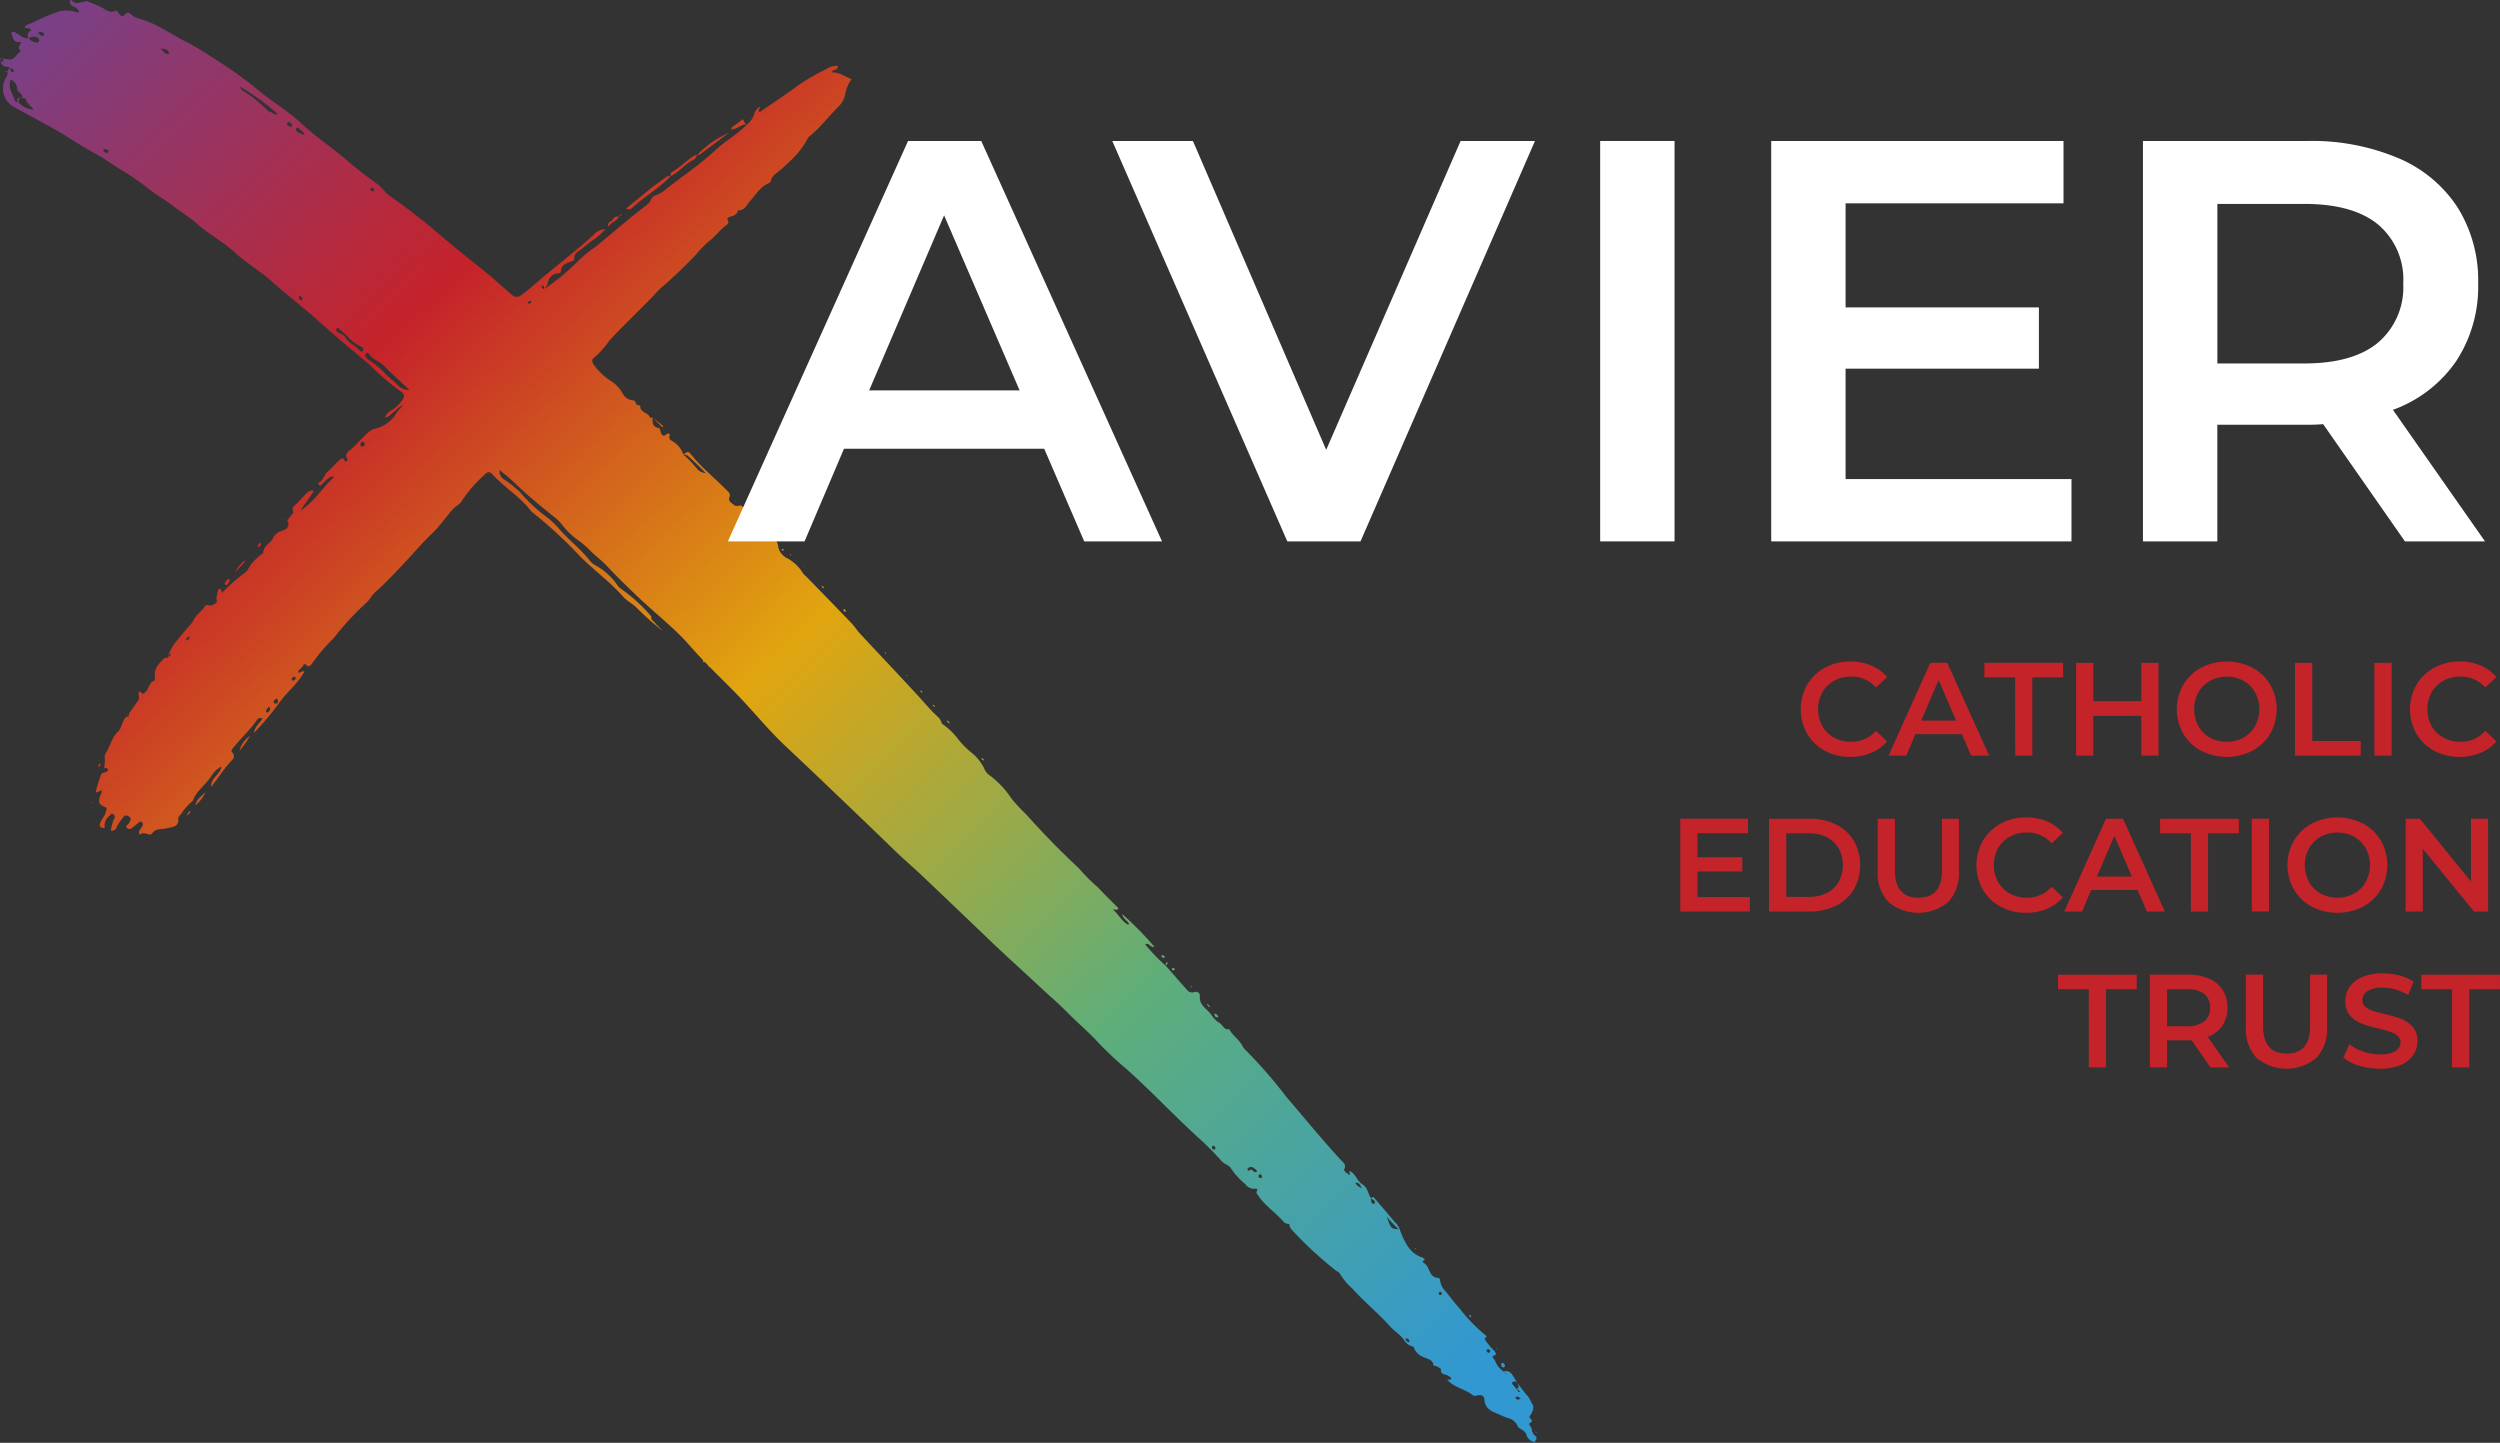 <svg xmlns="http://www.w3.org/2000/svg" xmlns:xlink="http://www.w3.org/1999/xlink" width="305.567" height="176.35" viewBox="0 0 305.567 176.35">
  <rect x="0" y="0" width="305.567" height="176.35" fill="#333333" stroke="none"/>
  <defs>
    <linearGradient id="linear-gradient" x1="-23.939" y1="-37.627" x2="1793.064" y2="2817.016" gradientUnits="objectBoundingBox">
      <stop offset="0" stop-color="#74428d"/>
      <stop offset="0.25" stop-color="#c5232a"/>
      <stop offset="0.5" stop-color="#e1a50f"/>
      <stop offset="0.75" stop-color="#5eae7a"/>
      <stop offset="1" stop-color="#3198d1"/>
    </linearGradient>
    <linearGradient id="linear-gradient-2" x1="-1220.801" y1="-1159.833" x2="2043.896" y2="1942.367" xlink:href="#linear-gradient"/>
    <linearGradient id="linear-gradient-3" x1="-9.12" y1="-11.725" x2="23.531" y2="29.746" xlink:href="#linear-gradient"/>
    <linearGradient id="linear-gradient-4" x1="-13.454" y1="-18.098" x2="32.848" y2="43.561" xlink:href="#linear-gradient"/>
    <linearGradient id="linear-gradient-5" x1="-1072.918" y1="-1130.409" x2="2394.74" y2="2523.518" xlink:href="#linear-gradient"/>
    <linearGradient id="linear-gradient-6" x1="-15.717" y1="-18.531" x2="38.66" y2="45.277" xlink:href="#linear-gradient"/>
    <linearGradient id="linear-gradient-7" x1="-1213.019" y1="-988.457" x2="2870.618" y2="2339.194" xlink:href="#linear-gradient"/>
    <linearGradient id="linear-gradient-8" x1="-28.195" y1="-39.948" x2="65.957" y2="93.39" xlink:href="#linear-gradient"/>
    <linearGradient id="linear-gradient-9" x1="-47.241" y1="-33.777" x2="92.675" y2="66.68" xlink:href="#linear-gradient"/>
    <linearGradient id="linear-gradient-10" x1="-45.939" y1="-31.05" x2="91.361" y2="62.229" xlink:href="#linear-gradient"/>
    <linearGradient id="linear-gradient-11" x1="-39.025" y1="-32.381" x2="104.422" y2="86.972" xlink:href="#linear-gradient"/>
    <linearGradient id="linear-gradient-12" x1="-78.494" y1="-61.503" x2="207.652" y2="162.995" xlink:href="#linear-gradient"/>
    <linearGradient id="linear-gradient-13" x1="-37.733" y1="-37.865" x2="93.167" y2="93.5" xlink:href="#linear-gradient"/>
    <linearGradient id="linear-gradient-14" x1="-52.8" y1="-53.981" x2="88.329" y2="90.226" xlink:href="#linear-gradient"/>
    <linearGradient id="linear-gradient-15" x1="-402.23" y1="-302.807" x2="-3.728" y2="-2.673" xlink:href="#linear-gradient"/>
    <linearGradient id="linear-gradient-16" x1="-157.182" y1="-131.581" x2="380.859" y2="319.093" xlink:href="#linear-gradient"/>
    <linearGradient id="linear-gradient-17" x1="-333.658" y1="-337.004" x2="401.796" y2="405.833" xlink:href="#linear-gradient"/>
    <linearGradient id="linear-gradient-18" x1="-120.825" y1="-100.63" x2="233.908" y2="195.162" xlink:href="#linear-gradient"/>
    <linearGradient id="linear-gradient-19" x1="-325.94" y1="-345.074" x2="92.931" y2="98.441" xlink:href="#linear-gradient"/>
    <linearGradient id="linear-gradient-20" x1="-281.434" y1="-281.709" x2="77.42" y2="77.585" xlink:href="#linear-gradient"/>
    <linearGradient id="linear-gradient-21" x1="-283.363" y1="-313.753" x2="180.33" y2="199.571" xlink:href="#linear-gradient"/>
    <linearGradient id="linear-gradient-22" x1="-305.353" y1="-377.81" x2="104.818" y2="129.373" xlink:href="#linear-gradient"/>
    <linearGradient id="linear-gradient-23" x1="-114.18" y1="-94.093" x2="302.662" y2="249.871" xlink:href="#linear-gradient"/>
    <linearGradient id="linear-gradient-24" x1="-275.853" y1="-266.933" x2="195.09" y2="188.764" xlink:href="#linear-gradient"/>
    <linearGradient id="linear-gradient-25" x1="-294.161" y1="-285.328" x2="283.066" y2="274.707" xlink:href="#linear-gradient"/>
    <linearGradient id="linear-gradient-26" x1="-329.322" y1="-304.997" x2="337.717" y2="312.764" xlink:href="#linear-gradient"/>
    <linearGradient id="linear-gradient-27" x1="-404.35" y1="-432.983" x2="132.731" y2="141.96" xlink:href="#linear-gradient"/>
    <linearGradient id="linear-gradient-28" x1="-372.99" y1="-322.557" x2="286.382" y2="247.802" xlink:href="#linear-gradient"/>
    <linearGradient id="linear-gradient-29" x1="-383.864" y1="-364.705" x2="283.545" y2="269.484" xlink:href="#linear-gradient"/>
    <linearGradient id="linear-gradient-30" x1="-884.142" y1="-848.624" x2="58.482" y2="56.286" xlink:href="#linear-gradient"/>
    <linearGradient id="linear-gradient-31" x1="-362.784" y1="-341.373" x2="415.428" y2="390.54" xlink:href="#linear-gradient"/>
    <linearGradient id="linear-gradient-32" x1="-1410.218" y1="-1107.836" x2="784.087" y2="616.128" xlink:href="#linear-gradient"/>
    <linearGradient id="linear-gradient-33" x1="-1182.264" y1="-1058.514" x2="714.859" y2="639.871" xlink:href="#linear-gradient"/>
    <linearGradient id="linear-gradient-34" x1="-1352.076" y1="-1377.306" x2="-3.059" y2="-3.102" xlink:href="#linear-gradient"/>
    <linearGradient id="linear-gradient-35" x1="-652.894" y1="-622.479" x2="12.671" y2="12.061" xlink:href="#linear-gradient"/>
    <linearGradient id="linear-gradient-36" x1="-417.954" y1="-368.982" x2="518.078" y2="457.524" xlink:href="#linear-gradient"/>
    <linearGradient id="linear-gradient-37" x1="-528.298" y1="-302.15" x2="177.014" y2="101.628" xlink:href="#linear-gradient"/>
    <linearGradient id="linear-gradient-38" x1="-549.618" y1="-374.346" x2="1264.648" y2="861.844" xlink:href="#linear-gradient"/>
    <linearGradient id="linear-gradient-39" x1="-905.543" y1="-839.373" x2="997.573" y2="924.436" xlink:href="#linear-gradient"/>
    <linearGradient id="linear-gradient-40" x1="-889.101" y1="-881.306" x2="271.47" y2="269.158" xlink:href="#linear-gradient"/>
    <linearGradient id="linear-gradient-41" x1="-1140.911" y1="-1088.85" x2="1235.17" y2="1177.907" xlink:href="#linear-gradient"/>
    <linearGradient id="linear-gradient-42" x1="-621.979" y1="-623.891" x2="530.818" y2="532.383" xlink:href="#linear-gradient"/>
    <linearGradient id="linear-gradient-43" x1="-729.312" y1="-668.886" x2="584.399" y2="536.074" xlink:href="#linear-gradient"/>
    <linearGradient id="linear-gradient-44" x1="-431.709" y1="-385.471" x2="1140.971" y2="1019.084" xlink:href="#linear-gradient"/>
    <linearGradient id="linear-gradient-45" x1="-530.044" y1="-488.249" x2="1400.522" y2="1289.254" xlink:href="#linear-gradient"/>
    <linearGradient id="linear-gradient-46" x1="-953.47" y1="-723.596" x2="74.408" y2="56.712" xlink:href="#linear-gradient"/>
    <linearGradient id="linear-gradient-47" x1="-1904.966" y1="-1917.335" x2="136.853" y2="137.803" xlink:href="#linear-gradient"/>
    <linearGradient id="linear-gradient-48" x1="-1834.346" y1="-1804.237" x2="21.853" y2="21.46" xlink:href="#linear-gradient"/>
    <linearGradient id="linear-gradient-49" x1="-16.407" y1="-31.453" x2="863.559" y2="1627.55" xlink:href="#linear-gradient"/>
    <linearGradient id="linear-gradient-50" x1="-45.896" y1="-66.105" x2="2325.508" y2="3340.776" xlink:href="#linear-gradient"/>
    <linearGradient id="linear-gradient-51" x1="-1313.788" y1="-1131.032" x2="1180.359" y2="1016.645" xlink:href="#linear-gradient"/>
    <linearGradient id="linear-gradient-52" x1="-13.127" y1="-8.958" x2="1022.705" y2="718.767" xlink:href="#linear-gradient"/>
    <linearGradient id="linear-gradient-53" x1="-41.306" y1="-19.53" x2="3087.715" y2="1467.109" xlink:href="#linear-gradient"/>
    <linearGradient id="linear-gradient-54" x1="-627.897" y1="-562.371" x2="704.706" y2="631.281" xlink:href="#linear-gradient"/>
    <linearGradient id="linear-gradient-55" x1="-600.252" y1="-796.151" x2="787.62" y2="1044.222" xlink:href="#linear-gradient"/>
    <linearGradient id="linear-gradient-56" x1="-476.966" y1="-460.75" x2="1222.15" y2="1181.591" xlink:href="#linear-gradient"/>
    <linearGradient id="linear-gradient-57" x1="-200.673" y1="-173.209" x2="496.031" y2="428.377" xlink:href="#linear-gradient"/>
    <linearGradient id="linear-gradient-58" x1="-1193.407" y1="-908.997" x2="2890.23" y2="2201.633" xlink:href="#linear-gradient"/>
    <linearGradient id="linear-gradient-59" x1="-191.517" y1="-225.214" x2="464.98" y2="546.675" xlink:href="#linear-gradient"/>
    <linearGradient id="linear-gradient-60" x1="-1285.167" y1="-957.82" x2="-55.909" y2="-41.317" xlink:href="#linear-gradient"/>
    <linearGradient id="linear-gradient-61" x1="-8338.058" y1="-1944.939" x2="-360.09" y2="-83.619" xlink:href="#linear-gradient"/>
    <linearGradient id="linear-gradient-62" x1="0.007" y1="0.008" x2="0.947" y2="0.959" xlink:href="#linear-gradient"/>
    <linearGradient id="linear-gradient-63" x1="-508.785" y1="-459.443" x2="1023.878" y2="924.732" xlink:href="#linear-gradient"/>
    <linearGradient id="linear-gradient-64" x1="-485.302" y1="-441.821" x2="976.68" y2="889.24" xlink:href="#linear-gradient"/>
    <linearGradient id="linear-gradient-65" x1="-318.75" y1="-309.812" x2="689.345" y2="670.249" xlink:href="#linear-gradient"/>
    <linearGradient id="linear-gradient-66" x1="-185.967" y1="-161.734" x2="404.559" y2="352.05" xlink:href="#linear-gradient"/>
    <linearGradient id="linear-gradient-67" x1="-718.963" y1="-739.299" x2="1447.715" y2="1487.767" xlink:href="#linear-gradient"/>
    <linearGradient id="linear-gradient-68" x1="-657.767" y1="-651.744" x2="1466.877" y2="1452.505" xlink:href="#linear-gradient"/>
    <linearGradient id="linear-gradient-69" x1="-331.905" y1="-312.92" x2="666.994" y2="629.229" xlink:href="#linear-gradient"/>
    <linearGradient id="linear-gradient-70" x1="-407.932" y1="-438.155" x2="820.074" y2="880.637" xlink:href="#linear-gradient"/>
    <linearGradient id="linear-gradient-71" x1="-708.471" y1="-702.105" x2="1427.474" y2="1413.814" xlink:href="#linear-gradient"/>
    <linearGradient id="linear-gradient-72" x1="-288.374" y1="-324.17" x2="581.426" y2="653.381" xlink:href="#linear-gradient"/>
    <linearGradient id="linear-gradient-73" x1="-913.037" y1="-815.309" x2="1837.358" y2="1641.154" xlink:href="#linear-gradient"/>
    <linearGradient id="linear-gradient-74" x1="-585.36" y1="-564.056" x2="1335.969" y2="1288.229" xlink:href="#linear-gradient"/>
    <linearGradient id="linear-gradient-75" x1="-51.213" y1="-116.378" x2="3588.282" y2="8118.96" xlink:href="#linear-gradient"/>
    <linearGradient id="linear-gradient-76" x1="-637.217" y1="-427.328" x2="9256.726" y2="6209.014" xlink:href="#linear-gradient"/>
    <linearGradient id="linear-gradient-77" x1="-21.187" y1="-57.982" x2="376.264" y2="1016.865" xlink:href="#linear-gradient"/>
    <linearGradient id="linear-gradient-78" x1="-33.379" y1="-31.709" x2="1273.207" y2="1219.343" xlink:href="#linear-gradient"/>
    <linearGradient id="linear-gradient-79" x1="-51.285" y1="-110.351" x2="1910.723" y2="4098.148" xlink:href="#linear-gradient"/>
    <linearGradient id="linear-gradient-80" x1="-295.184" y1="-139.157" x2="7235.962" y2="3422.19" xlink:href="#linear-gradient"/>
    <linearGradient id="linear-gradient-81" x1="-125.938" y1="-113.729" x2="3100.719" y2="2800.194" xlink:href="#linear-gradient"/>
    <linearGradient id="linear-gradient-82" x1="-153.816" y1="-142.907" x2="1535.767" y2="1427.343" xlink:href="#linear-gradient"/>
    <linearGradient id="linear-gradient-83" x1="-29.722" y1="-46.885" x2="498.181" y2="783.218" xlink:href="#linear-gradient"/>
    <linearGradient id="linear-gradient-84" x1="-84.756" y1="-61.65" x2="706.751" y2="514.741" xlink:href="#linear-gradient"/>
    <linearGradient id="linear-gradient-85" x1="-59.429" y1="-55.822" x2="1008.544" y2="948.311" xlink:href="#linear-gradient"/>
    <linearGradient id="linear-gradient-86" x1="-109.725" y1="-104.701" x2="1636.178" y2="1561.546" xlink:href="#linear-gradient"/>
    <linearGradient id="linear-gradient-87" x1="-48.724" y1="-49.319" x2="733.531" y2="742.87" xlink:href="#linear-gradient"/>
    <linearGradient id="linear-gradient-88" x1="-97.478" y1="-129.377" x2="999.674" y2="1327" xlink:href="#linear-gradient"/>
    <linearGradient id="linear-gradient-89" x1="-327.484" y1="-331.479" x2="2268.794" y2="2294.007" xlink:href="#linear-gradient"/>
    <linearGradient id="linear-gradient-90" x1="-38.135" y1="-40.13" x2="498.229" y2="524.88" xlink:href="#linear-gradient"/>
    <linearGradient id="linear-gradient-91" x1="-77.787" y1="-73.063" x2="528.795" y2="496.162" xlink:href="#linear-gradient"/>
    <linearGradient id="linear-gradient-92" x1="-190.516" y1="-174.002" x2="2214.021" y2="2018.933" xlink:href="#linear-gradient"/>
    <linearGradient id="linear-gradient-93" x1="-73.658" y1="-76.448" x2="888.541" y2="921.557" xlink:href="#linear-gradient"/>
    <linearGradient id="linear-gradient-94" x1="-153.327" y1="-148.021" x2="950.864" y2="917.819" xlink:href="#linear-gradient"/>
    <linearGradient id="linear-gradient-95" x1="-87.345" y1="-71.797" x2="516.804" y2="424.609" xlink:href="#linear-gradient"/>
    <linearGradient id="linear-gradient-96" x1="-100.303" y1="-129.02" x2="988.913" y2="1270.384" xlink:href="#linear-gradient"/>
    <linearGradient id="linear-gradient-97" x1="-61.702" y1="-70.501" x2="589.825" y2="672.336" xlink:href="#linear-gradient"/>
    <linearGradient id="linear-gradient-98" x1="-73.371" y1="-81.065" x2="469.763" y2="518.889" xlink:href="#linear-gradient"/>
    <linearGradient id="linear-gradient-99" x1="-642.432" y1="-656.892" x2="1528.15" y2="1561.542" xlink:href="#linear-gradient"/>
    <linearGradient id="linear-gradient-100" x1="-263.111" y1="-209.026" x2="633.891" y2="503.746" xlink:href="#linear-gradient"/>
    <linearGradient id="linear-gradient-101" x1="-205.793" y1="-227.164" x2="411.988" y2="454.618" xlink:href="#linear-gradient"/>
    <linearGradient id="linear-gradient-102" x1="-620.846" y1="-145.509" x2="1573.458" y2="370.127" xlink:href="#linear-gradient"/>
    <linearGradient id="linear-gradient-103" x1="-8897.636" y1="-3779.505" x2="-1968.428" y2="-835.929" xlink:href="#linear-gradient"/>
    <linearGradient id="linear-gradient-104" x1="-458.972" y1="-475.709" x2="1193.529" y2="1237.932" xlink:href="#linear-gradient"/>
    <linearGradient id="linear-gradient-105" x1="-312.22" y1="-276.595" x2="807.364" y2="715.356" xlink:href="#linear-gradient"/>
    <linearGradient id="linear-gradient-106" x1="-792.177" y1="-815.349" x2="1569.927" y2="1615.037" xlink:href="#linear-gradient"/>
    <linearGradient id="linear-gradient-107" x1="-162.575" y1="-168.226" x2="417.431" y2="431.728" xlink:href="#linear-gradient"/>
    <linearGradient id="linear-gradient-108" x1="-191.178" y1="-185.981" x2="492.907" y2="479.549" xlink:href="#linear-gradient"/>
    <linearGradient id="linear-gradient-109" x1="-142.13" y1="-135.237" x2="367.03" y2="349.195" xlink:href="#linear-gradient"/>
    <linearGradient id="linear-gradient-110" x1="-351.879" y1="-332.957" x2="692.937" y2="655.568" xlink:href="#linear-gradient"/>
    <linearGradient id="linear-gradient-111" x1="-281.227" y1="-266.259" x2="554.191" y2="524.834" xlink:href="#linear-gradient"/>
    <linearGradient id="linear-gradient-112" x1="-494.432" y1="-248.911" x2="987.331" y2="497.803" xlink:href="#linear-gradient"/>
    <linearGradient id="linear-gradient-113" x1="-376.654" y1="-221.404" x2="754.494" y2="444.126" xlink:href="#linear-gradient"/>
    <linearGradient id="linear-gradient-114" x1="-613.224" y1="-431.075" x2="1225.972" y2="862.385" xlink:href="#linear-gradient"/>
    <linearGradient id="linear-gradient-115" x1="-296.161" y1="-182.643" x2="594.87" y2="367.435" xlink:href="#linear-gradient"/>
    <linearGradient id="linear-gradient-116" x1="-359.895" y1="-320.879" x2="935.453" y2="834.229" xlink:href="#linear-gradient"/>
    <linearGradient id="linear-gradient-117" x1="-340.203" y1="-259.684" x2="1294.36" y2="988.638" xlink:href="#linear-gradient"/>
    <linearGradient id="linear-gradient-118" x1="-261.273" y1="-259.542" x2="1042.486" y2="1035.381" xlink:href="#linear-gradient"/>
    <linearGradient id="linear-gradient-119" x1="-553.943" y1="-475.646" x2="1745.051" y2="1497.996" xlink:href="#linear-gradient"/>
    <linearGradient id="linear-gradient-120" x1="-196.061" y1="-249.656" x2="681.341" y2="867.136" xlink:href="#linear-gradient"/>
    <linearGradient id="linear-gradient-121" x1="-135.732" y1="-138.173" x2="681.55" y2="693.74" xlink:href="#linear-gradient"/>
    <linearGradient id="linear-gradient-122" x1="-234.018" y1="-305.109" x2="605.475" y2="789.262" xlink:href="#linear-gradient"/>
    <linearGradient id="linear-gradient-123" x1="-174.836" y1="-168.984" x2="350.763" y2="339.1" xlink:href="#linear-gradient"/>
    <linearGradient id="linear-gradient-124" x1="-809.981" y1="-2180.868" x2="1416.772" y2="3812.388" xlink:href="#linear-gradient"/>
    <linearGradient id="linear-gradient-125" x1="-978.219" y1="-978.046" x2="1334.013" y2="1334.504" xlink:href="#linear-gradient"/>
    <linearGradient id="linear-gradient-126" x1="-889.272" y1="-474.489" x2="2191.733" y2="1170.212" xlink:href="#linear-gradient"/>
    <linearGradient id="linear-gradient-127" x1="-337.98" y1="-317.288" x2="371.904" y2="349.405" xlink:href="#linear-gradient"/>
    <linearGradient id="linear-gradient-128" x1="-486.056" y1="-492.568" x2="527.126" y2="534.079" xlink:href="#linear-gradient"/>
    <linearGradient id="linear-gradient-129" x1="-177.54" y1="-171.795" x2="247.839" y2="239.824" xlink:href="#linear-gradient"/>
    <linearGradient id="linear-gradient-130" x1="-659.706" y1="-638.38" x2="701.507" y2="678.895" xlink:href="#linear-gradient"/>
    <linearGradient id="linear-gradient-131" x1="-638.959" y1="-595.903" x2="876.353" y2="817.321" xlink:href="#linear-gradient"/>
    <linearGradient id="linear-gradient-132" x1="-625.412" y1="-629.095" x2="632.075" y2="635.78" xlink:href="#linear-gradient"/>
    <linearGradient id="linear-gradient-133" x1="-336.629" y1="-394.845" x2="290.478" y2="340.358" xlink:href="#linear-gradient"/>
    <linearGradient id="linear-gradient-134" x1="-1310.506" y1="-1203.489" x2="1143.003" y2="1049.881" xlink:href="#linear-gradient"/>
    <linearGradient id="linear-gradient-135" x1="-1483.554" y1="-1411.915" x2="656.185" y2="624.939" xlink:href="#linear-gradient"/>
    <linearGradient id="linear-gradient-136" x1="-342.241" y1="-321.512" x2="129.994" y2="122.174" xlink:href="#linear-gradient"/>
    <linearGradient id="linear-gradient-137" x1="-1305.394" y1="-1270.543" x2="479.307" y2="466.501" xlink:href="#linear-gradient"/>
    <linearGradient id="linear-gradient-138" x1="-787.574" y1="-266.826" x2="235.937" y2="80.373" xlink:href="#linear-gradient"/>
    <linearGradient id="linear-gradient-139" x1="-541.873" y1="-524.123" x2="103.027" y2="99.698" xlink:href="#linear-gradient"/>
    <linearGradient id="linear-gradient-140" x1="-1334.696" y1="-1190.82" x2="263.013" y2="234.724" xlink:href="#linear-gradient"/>
    <linearGradient id="linear-gradient-141" x1="-969.409" y1="-888.953" x2="174.63" y2="160.279" xlink:href="#linear-gradient"/>
    <linearGradient id="linear-gradient-142" x1="-1091.253" y1="-1105.574" x2="244.305" y2="247.513" xlink:href="#linear-gradient"/>
    <linearGradient id="linear-gradient-143" x1="-2191.041" y1="-2229.313" x2="372.093" y2="378.231" xlink:href="#linear-gradient"/>
    <linearGradient id="linear-gradient-144" x1="-904.579" y1="-909.507" x2="197.593" y2="198.636" xlink:href="#linear-gradient"/>
    <linearGradient id="linear-gradient-145" x1="-563.344" y1="-383.329" x2="118.804" y2="81.057" xlink:href="#linear-gradient"/>
    <linearGradient id="linear-gradient-146" x1="-425.26" y1="-628.297" x2="81.971" y2="120.86" xlink:href="#linear-gradient"/>
    <linearGradient id="linear-gradient-147" x1="-1853.731" y1="-1005.845" x2="245.002" y2="133.172" xlink:href="#linear-gradient"/>
    <linearGradient id="linear-gradient-148" x1="-537.5" y1="-561.497" x2="99.219" y2="103.646" xlink:href="#linear-gradient"/>
    <linearGradient id="linear-gradient-149" x1="-489.169" y1="-511.725" x2="65.468" y2="68.463" xlink:href="#linear-gradient"/>
    <linearGradient id="linear-gradient-150" x1="-467.921" y1="-489.924" x2="80.406" y2="84.154" xlink:href="#linear-gradient"/>
    <linearGradient id="linear-gradient-151" x1="-620.081" y1="-580.141" x2="78.686" y2="73.607" xlink:href="#linear-gradient"/>
    <linearGradient id="linear-gradient-152" x1="-2002.002" y1="-1995.158" x2="332.636" y2="331.492" xlink:href="#linear-gradient"/>
    <linearGradient id="linear-gradient-153" x1="-1522.453" y1="-1714.498" x2="251.734" y2="283.254" xlink:href="#linear-gradient"/>
    <linearGradient id="linear-gradient-154" x1="-538.319" y1="-489.676" x2="64.319" y2="58.557" xlink:href="#linear-gradient"/>
    <linearGradient id="linear-gradient-155" x1="-699.285" y1="-604.981" x2="101.162" y2="87.525" xlink:href="#linear-gradient"/>
    <linearGradient id="linear-gradient-156" x1="-943.696" y1="-887.992" x2="129.987" y2="122.346" xlink:href="#linear-gradient"/>
    <linearGradient id="linear-gradient-157" x1="-1271.306" y1="-1207.985" x2="116.566" y2="110.807" xlink:href="#linear-gradient"/>
    <linearGradient id="linear-gradient-158" x1="-982.755" y1="-991.758" x2="82.385" y2="83.089" xlink:href="#linear-gradient"/>
    <linearGradient id="linear-gradient-159" x1="-2139.655" y1="-1892.751" x2="208.636" y2="184.766" xlink:href="#linear-gradient"/>
    <linearGradient id="linear-gradient-160" x1="-3861.828" y1="-2301.856" x2="113.991" y2="68.148" xlink:href="#linear-gradient"/>
    <linearGradient id="linear-gradient-161" x1="-1416.784" y1="-1411.394" x2="45.198" y2="44.983" xlink:href="#linear-gradient"/>
    <linearGradient id="linear-gradient-162" x1="-1854.607" y1="-1677.817" x2="36.559" y2="33.262" xlink:href="#linear-gradient"/>
    <linearGradient id="linear-gradient-163" x1="-694.692" y1="-668.754" x2="6.515" y2="6.194" xlink:href="#linear-gradient"/>
    <linearGradient id="linear-gradient-164" x1="-969.986" y1="-809.726" x2="-2.377" y2="-1.884" xlink:href="#linear-gradient"/>
    <linearGradient id="linear-gradient-165" x1="-1249.561" y1="-765.798" x2="22.533" y2="13.979" xlink:href="#linear-gradient"/>
    <linearGradient id="linear-gradient-166" x1="-2299.14" y1="-2301.816" x2="-34.717" y2="-35.06" xlink:href="#linear-gradient"/>
    <linearGradient id="linear-gradient-167" x1="-859.945" y1="-873.06" x2="-10.388" y2="-10.429" xlink:href="#linear-gradient"/>
    <linearGradient id="linear-gradient-168" x1="-1056.985" y1="-1794.673" x2="-29.107" y2="-49.685" xlink:href="#linear-gradient"/>
    <linearGradient id="linear-gradient-169" x1="-1876.321" y1="-3713.418" x2="197.127" y2="389.492" xlink:href="#linear-gradient"/>
    <linearGradient id="linear-gradient-170" x1="-82.75" y1="-82.045" x2="2008.696" y2="1984.222" xlink:href="#linear-gradient"/>
    <linearGradient id="linear-gradient-171" x1="-1538.421" y1="-1234.494" x2="535.026" y2="429.332" xlink:href="#linear-gradient"/>
    <linearGradient id="linear-gradient-172" x1="-1458.403" y1="-744.623" x2="3802.178" y2="1942.495" xlink:href="#linear-gradient"/>
    <linearGradient id="linear-gradient-173" x1="-1006.372" y1="-573.627" x2="2396.659" y2="1366.563" xlink:href="#linear-gradient"/>
  </defs>
  <g id="Group_284" data-name="Group 284" transform="translate(-1867.941 -1506.557)">
    <g id="Group_283" data-name="Group 283" transform="translate(1867.941 1506.557)">
      <g id="Group_280" data-name="Group 280">
        <path id="Path_1615" data-name="Path 1615" d="M1868.18,1512.573c-.021-.019-.043-.037-.065-.054l-.032.036.041.023C1868.142,1512.578,1868.161,1512.574,1868.18,1512.573Z" transform="translate(-1867.912 -1505.357)" fill="url(#linear-gradient)"/>
        <path id="Path_1616" data-name="Path 1616" d="M1934.361,1549.04l.039.032-.052-.054,0,.024.016,0Z" transform="translate(-1854.576 -1498.011)" fill="url(#linear-gradient-2)"/>
        <path id="Path_1617" data-name="Path 1617" d="M1932.428,1528.324c1.468-1.362,3.242-2.35,4.631-3.808a.511.511,0,0,0-.538.085c-.605.459-1.235.885-1.83,1.356-1.011.8-2,1.627-3.043,2.472A.613.613,0,0,0,1932.428,1528.324Z" transform="translate(-1855.119 -1502.95)" fill="url(#linear-gradient-3)"/>
        <path id="Path_1618" data-name="Path 1618" d="M1942.738,1520.071a12.175,12.175,0,0,0-3.815,2.635c.071.04.159.1.185.083C1940.254,1521.941,1941.391,1521.083,1942.738,1520.071Z" transform="translate(-1853.655 -1503.837)" fill="url(#linear-gradient-4)"/>
        <path id="Path_1619" data-name="Path 1619" d="M1938.931,1522.267l-.026-.014c-.009.014-.016.03-.023.044l.029-.008Z" transform="translate(-1853.663 -1503.397)" fill="url(#linear-gradient-5)"/>
        <path id="Path_1620" data-name="Path 1620" d="M1939.426,1522.29a2.086,2.086,0,0,0-.436.167c-.921.585-1.664,1.412-2.63,1.941a.493.493,0,0,0-.175.522c1.07-.52,1.781-1.546,2.877-2.043C1939.236,1522.8,1939.313,1522.506,1939.426,1522.29Z" transform="translate(-1854.208 -1503.39)" fill="url(#linear-gradient-6)"/>
        <path id="Path_1621" data-name="Path 1621" d="M1936.19,1524.48l-.008,0-.029.03c.015.006.029.008.043.015Z" transform="translate(-1854.213 -1502.949)" fill="url(#linear-gradient-7)"/>
        <path id="Path_1622" data-name="Path 1622" d="M1943.724,1518.688c-.257.208-.5.431-.772.617-.243.167-.571.245-.6.641.73-.026,1.193-.658,1.876-.627C1943.9,1519.26,1943.957,1518.862,1943.724,1518.688Z" transform="translate(-1852.965 -1504.115)" fill="url(#linear-gradient-8)"/>
        <path id="Path_1623" data-name="Path 1623" d="M1887.823,1588.771a4.176,4.176,0,0,0,1.262-1.671C1888.694,1587.624,1887.974,1587.9,1887.823,1588.771Z" transform="translate(-1863.94 -1490.347)" fill="url(#linear-gradient-9)"/>
        <path id="Path_1624" data-name="Path 1624" d="M1892.313,1583.232a10.664,10.664,0,0,0,1.287-1.8A2.921,2.921,0,0,0,1892.313,1583.232Z" transform="translate(-1863.036 -1491.487)" fill="url(#linear-gradient-10)"/>
        <path id="Path_1625" data-name="Path 1625" d="M1892.945,1563.652a4,4,0,0,0-1.083,1.38c.393-.43.788-.857,1.177-1.289C1893.136,1563.635,1893.1,1563.595,1892.945,1563.652Z" transform="translate(-1863.126 -1495.071)" fill="url(#linear-gradient-11)"/>
        <path id="Path_1626" data-name="Path 1626" d="M1891.146,1566.116c.128-.191.383-.355.22-.652-.3.014-.374.3-.536.469a.216.216,0,0,0,0,.213A.2.2,0,0,0,1891.146,1566.116Z" transform="translate(-1863.34 -1494.701)" fill="url(#linear-gradient-12)"/>
        <path id="Path_1627" data-name="Path 1627" d="M1931.15,1528.612c-.4-.133-.644.131-.807.4-.142.238-.663.189-.516.837C1930.223,1529.238,1930.885,1529.16,1931.15,1528.612Z" transform="translate(-1855.491 -1502.125)" fill="url(#linear-gradient-13)"/>
        <path id="Path_1628" data-name="Path 1628" d="M1935.643,1550.094l-1.252-1.031,1.129,1.164Z" transform="translate(-1854.568 -1498.002)" fill="url(#linear-gradient-14)"/>
        <path id="Path_1629" data-name="Path 1629" d="M2021.1,1645.729a.361.361,0,0,0-.116-.447c-.113-.082-.26-.078-.288.07a.4.4,0,0,0,.186.429C2020.925,1645.808,2021.022,1645.749,2021.1,1645.729Z" transform="translate(-1837.2 -1478.648)" fill="url(#linear-gradient-15)"/>
        <path id="Path_1630" data-name="Path 1630" d="M1878.261,1584.306c-.091-.008-.2-.041-.211-.017a.693.693,0,0,0-.117.3c-.006.076.088.084.151,0A3.288,3.288,0,0,0,1878.261,1584.306Z" transform="translate(-1865.93 -1490.914)" fill="url(#linear-gradient-16)"/>
        <path id="Path_1631" data-name="Path 1631" d="M1945.775,1560.5c.017.066.013.154.055.192s.121-.006.185-.012c-.018-.066-.018-.151-.06-.191S1945.837,1560.5,1945.775,1560.5Z" transform="translate(-1852.276 -1495.704)" fill="url(#linear-gradient-17)"/>
        <path id="Path_1632" data-name="Path 1632" d="M1887.178,1589.209a4.578,4.578,0,0,0-.271.437,3.513,3.513,0,0,0,.375-.294c.065-.073.188-.15.081-.273A.521.521,0,0,0,1887.178,1589.209Z" transform="translate(-1864.124 -1489.948)" fill="url(#linear-gradient-18)"/>
        <path id="Path_1633" data-name="Path 1633" d="M1991.152,1609.088a2.911,2.911,0,0,0-.241-.3.588.588,0,0,0-.18-.078,1.856,1.856,0,0,0,.179.294C1990.946,1609.047,1991.031,1609.049,1991.152,1609.088Z" transform="translate(-1843.229 -1485.997)" fill="url(#linear-gradient-19)"/>
        <path id="Path_1634" data-name="Path 1634" d="M1991.941,1610.156c.1-.089,0-.207-.082-.279-.1-.091-.2-.264-.365-.131-.025.019.077.2.125.317C1991.736,1610.1,1991.9,1610.194,1991.941,1610.156Z" transform="translate(-1843.076 -1485.798)" fill="url(#linear-gradient-20)"/>
        <path id="Path_1635" data-name="Path 1635" d="M1967.947,1583.913a1.11,1.11,0,0,0,.224.1l-.127-.2c-.087-.019-.123-.211-.253-.076A.74.74,0,0,0,1967.947,1583.913Z" transform="translate(-1847.846 -1491.033)" fill="url(#linear-gradient-21)"/>
        <path id="Path_1636" data-name="Path 1636" d="M1986.516,1604.017a.238.238,0,0,0-.208-.26c-.066-.013-.148.041-.222.065a1.366,1.366,0,0,0,.224.258C1986.345,1604.106,1986.446,1604.041,1986.516,1604.017Z" transform="translate(-1844.163 -1486.994)" fill="url(#linear-gradient-22)"/>
        <path id="Path_1637" data-name="Path 1637" d="M1894.459,1561.818a.476.476,0,0,0-.292.473c.247.007.328-.181.407-.353C1894.622,1561.835,1894.56,1561.774,1894.459,1561.818Z" transform="translate(-1862.663 -1495.438)" fill="url(#linear-gradient-23)"/>
        <path id="Path_1638" data-name="Path 1638" d="M1964.667,1580.26a1.424,1.424,0,0,0-.13-.226.4.4,0,0,0-.185-.141c-.072-.015-.088.069,0,.143A3.6,3.6,0,0,0,1964.667,1580.26Z" transform="translate(-1848.549 -1491.797)" fill="url(#linear-gradient-24)"/>
        <path id="Path_1639" data-name="Path 1639" d="M1953.755,1568.614c-.021.036.059.127.093.192l.21.035c-.018-.067-.015-.156-.059-.2C1953.935,1568.588,1953.84,1568.462,1953.755,1568.614Z" transform="translate(-1850.671 -1494.082)" fill="url(#linear-gradient-25)"/>
        <path id="Path_1640" data-name="Path 1640" d="M1951.6,1566.323a1.1,1.1,0,0,0,.2.138c0-.03.024-.073.011-.089a.552.552,0,0,0-.174-.172C1951.548,1566.162,1951.519,1566.23,1951.6,1566.323Z" transform="translate(-1851.113 -1494.555)" fill="url(#linear-gradient-26)"/>
        <path id="Path_1641" data-name="Path 1641" d="M1987.481,1605.3c.036-.027.015-.127.02-.184a.224.224,0,0,0-.317,0c-.017.013-.012.084.007.11C1987.265,1605.333,1987.37,1605.389,1987.481,1605.3Z" transform="translate(-1843.944 -1486.733)" fill="url(#linear-gradient-27)"/>
        <path id="Path_1642" data-name="Path 1642" d="M1961.852,1577.1a.625.625,0,0,0-.082-.189.656.656,0,0,0-.186-.106l.076.192Z" transform="translate(-1849.095 -1492.418)" fill="url(#linear-gradient-28)"/>
        <path id="Path_1643" data-name="Path 1643" d="M1963.062,1578.531c.006,0,.039-.029.06-.045a.96.96,0,0,0-.146-.175c-.107-.083-.154-.044-.088.071A.588.588,0,0,0,1963.062,1578.531Z" transform="translate(-1848.838 -1492.124)" fill="url(#linear-gradient-29)"/>
        <path id="Path_1644" data-name="Path 1644" d="M2012.009,1633.695c.011,0,.038-.02.058-.032l-.187-.152a.375.375,0,0,0,.035.107A.289.289,0,0,0,2012.009,1633.695Z" transform="translate(-1838.972 -1481.006)" fill="url(#linear-gradient-30)"/>
        <path id="Path_1645" data-name="Path 1645" d="M1947.5,1562.56a1.046,1.046,0,0,0,.2.073c0-.076,0-.152,0-.229a2.021,2.021,0,0,0-.225.046S1947.476,1562.547,1947.5,1562.56Z" transform="translate(-1851.934 -1495.317)" fill="url(#linear-gradient-31)"/>
        <path id="Path_1646" data-name="Path 1646" d="M1972.169,1588.509c-.022-.025-.046-.048-.069-.071l-.012.031a.947.947,0,0,0,.07.066Z" transform="translate(-1846.98 -1490.077)" fill="url(#linear-gradient-32)"/>
        <path id="Path_1647" data-name="Path 1647" d="M1969.518,1585.482l-.056.033.093.066Z" transform="translate(-1847.509 -1490.672)" fill="url(#linear-gradient-33)"/>
        <path id="Path_1648" data-name="Path 1648" d="M2020.308,1643.808a.4.4,0,0,0-.074-.071c-.007,0-.037.029-.056.046a.288.288,0,0,0,.066.076C2020.25,1643.863,2020.285,1643.826,2020.308,1643.808Z" transform="translate(-1837.302 -1478.948)" fill="url(#linear-gradient-34)"/>
        <path id="Path_1649" data-name="Path 1649" d="M2017.633,1640.628c.073-.044.078-.109.01-.186a.212.212,0,0,0-.1-.072c-.109-.027-.155.032-.093.134C2017.489,1640.561,2017.572,1640.589,2017.633,1640.628Z" transform="translate(-1837.856 -1479.627)" fill="url(#linear-gradient-35)"/>
        <path id="Path_1650" data-name="Path 1650" d="M1944.651,1559.658a1.193,1.193,0,0,0,.175.1c0-.034,0-.083-.014-.1a1.255,1.255,0,0,0-.174-.1C1944.641,1559.593,1944.632,1559.643,1944.651,1559.658Z" transform="translate(-1852.505 -1495.889)" fill="url(#linear-gradient-36)"/>
        <path id="Path_1651" data-name="Path 1651" d="M1986.673,1604.456c-.021,0-.085.126-.107.2a.969.969,0,0,0-.023.214,1.438,1.438,0,0,0,.173-.167C1986.787,1604.612,1986.865,1604.5,1986.673,1604.456Z" transform="translate(-1844.072 -1486.854)" fill="url(#linear-gradient-37)"/>
        <path id="Path_1652" data-name="Path 1652" d="M1877.286,1588.186a.3.3,0,0,0,.026.1l.071-.029-.023-.107C1877.334,1588.162,1877.287,1588.172,1877.286,1588.186Z" transform="translate(-1866.06 -1490.135)" fill="url(#linear-gradient-38)"/>
        <path id="Path_1653" data-name="Path 1653" d="M1949.108,1563.7l-.036-.1-.057.032Z" transform="translate(-1851.624 -1495.076)" fill="url(#linear-gradient-39)"/>
        <path id="Path_1654" data-name="Path 1654" d="M1989.237,1607.026c-.013-.03-.018-.071-.042-.088-.085-.064-.127-.046-.1.038a.129.129,0,0,0,.072.067C1989.182,1607.052,1989.211,1607.033,1989.237,1607.026Z" transform="translate(-1843.56 -1486.361)" fill="url(#linear-gradient-40)"/>
        <path id="Path_1655" data-name="Path 1655" d="M1949.74,1564.288v-.074l-.074.006Z" transform="translate(-1851.493 -1494.952)" fill="url(#linear-gradient-41)"/>
        <path id="Path_1656" data-name="Path 1656" d="M1958.111,1573.012c-.01-.028-.048-.047-.073-.07l-.072.017c.013.031.019.073.042.09C1958.1,1573.112,1958.138,1573.094,1958.111,1573.012Z" transform="translate(-1849.823 -1493.196)" fill="url(#linear-gradient-42)"/>
        <path id="Path_1657" data-name="Path 1657" d="M1960.293,1575.3l-.09-.082-.044.059a.956.956,0,0,0,.09.081Z" transform="translate(-1849.381 -1492.737)" fill="url(#linear-gradient-43)"/>
        <path id="Path_1658" data-name="Path 1658" d="M1896.782,1559.355c-.028.016-.079.029-.082.047-.011.086.035.1.109.024C1896.817,1559.419,1896.793,1559.379,1896.782,1559.355Z" transform="translate(-1862.153 -1495.93)" fill="url(#linear-gradient-44)"/>
        <path id="Path_1659" data-name="Path 1659" d="M1896.248,1559.914l.055.051.037-.094Z" transform="translate(-1862.244 -1495.827)" fill="url(#linear-gradient-45)"/>
        <path id="Path_1660" data-name="Path 1660" d="M2010.626,1632.159l-.172-.215a1.656,1.656,0,0,0,.087.178C2010.554,1632.143,2010.6,1632.147,2010.626,1632.159Z" transform="translate(-1839.259 -1481.321)" fill="url(#linear-gradient-46)"/>
        <path id="Path_1661" data-name="Path 1661" d="M2011.321,1632.692l-.042.049.087.033Z" transform="translate(-1839.093 -1481.171)" fill="url(#linear-gradient-47)"/>
        <path id="Path_1662" data-name="Path 1662" d="M2018.459,1641.541l-.1-.027.037.092Z" transform="translate(-1837.667 -1479.395)" fill="url(#linear-gradient-48)"/>
        <path id="Path_1663" data-name="Path 1663" d="M1868.426,1513.864c.089.1.143.031.2-.019-.053-.012-.1-.025-.157-.032C1868.457,1513.811,1868.424,1513.861,1868.426,1513.864Z" transform="translate(-1867.844 -1505.096)" fill="url(#linear-gradient-49)"/>
        <path id="Path_1664" data-name="Path 1664" d="M1868.593,1513.845l.056.012.018-.014a.264.264,0,0,0-.018-.035A.2.2,0,0,0,1868.593,1513.845Z" transform="translate(-1867.81 -1505.097)" fill="url(#linear-gradient-50)"/>
        <path id="Path_1665" data-name="Path 1665" d="M1956.27,1571.062l-.071-.048.02.078Z" transform="translate(-1850.178 -1493.584)" fill="url(#linear-gradient-51)"/>
        <path id="Path_1666" data-name="Path 1666" d="M1867.941,1512.469l.044.231.126-.135Z" transform="translate(-1867.941 -1505.366)" fill="url(#linear-gradient-52)"/>
        <path id="Path_1667" data-name="Path 1667" d="M1867.984,1512.661l-.039.041a.369.369,0,0,0,.056.072c0-.021-.006-.04-.007-.06Z" transform="translate(-1867.94 -1505.328)" fill="url(#linear-gradient-53)"/>
        <path id="Path_1668" data-name="Path 1668" d="M1948.422,1563.09c.011-.028.04-.071.03-.082a.4.4,0,0,0-.1-.059c-.012.029-.04.072-.03.082A.334.334,0,0,0,1948.422,1563.09Z" transform="translate(-1851.764 -1495.207)" fill="url(#linear-gradient-54)"/>
        <path id="Path_1669" data-name="Path 1669" d="M1942.828,1557.585a.327.327,0,0,0-.055-.09c-.007-.007-.047.02-.072.031" transform="translate(-1852.895 -1496.305)" fill="url(#linear-gradient-55)"/>
        <path id="Path_1670" data-name="Path 1670" d="M1883.174,1575.5l.1-.03-.056-.072Z" transform="translate(-1864.875 -1492.701)" fill="url(#linear-gradient-56)"/>
        <path id="Path_1671" data-name="Path 1671" d="M1880.78,1579.521l.251-.276A.679.679,0,0,0,1880.78,1579.521Z" transform="translate(-1865.357 -1491.927)" fill="url(#linear-gradient-57)"/>
        <path id="Path_1672" data-name="Path 1672" d="M1930.967,1528.566l-.024.012c-.006.012-.013.024-.019.036l.022.006C1930.954,1528.6,1930.96,1528.584,1930.967,1528.566Z" transform="translate(-1855.265 -1502.127)" fill="url(#linear-gradient-58)"/>
        <path id="Path_1673" data-name="Path 1673" d="M1931.2,1528.386c-.166-.014-.2.1-.244.216.09-.043.18-.085.268-.134C1931.234,1528.465,1931.215,1528.387,1931.2,1528.386Z" transform="translate(-1855.258 -1502.163)" fill="url(#linear-gradient-59)"/>
        <path id="Path_1674" data-name="Path 1674" d="M2024.333,1652.358l-.124-.172C2024.2,1652.274,2024.123,1652.409,2024.333,1652.358Z" transform="translate(-1836.495 -1477.247)" fill="url(#linear-gradient-60)"/>
        <path id="Path_1675" data-name="Path 1675" d="M2024.209,1652.2a.046.046,0,0,0,0-.018l-.022-.072.01.076Z" transform="translate(-1836.495 -1477.263)" fill="url(#linear-gradient-61)"/>
        <path id="Path_1676" data-name="Path 1676" d="M2055.619,1682.094a1.222,1.222,0,0,1-.472-.848c-.011-.289-.477-.619-.25-.734.631-.322,0-.518-.014-.756-.011-.215.175-.263.219-.382.147-.4.4-.819.091-1.261l-.046.088.016-.074a3.237,3.237,0,0,0-.715-1.16c-.367-.453-.708-.929-1.059-1.394.1.278.355.581-.115.756-.1-.126-.211-.246-.3-.38-.1-.149-.382-.3-.113-.49a.4.4,0,0,1,.541.15c-.21-.341-.417-.685-.632-1.024a.889.889,0,0,0-1.05-.4c.092.074.177.155.274.22s.12.116.042.124c-.168.016.056.022-.069-.092-.085-.077-.165-.16-.246-.241a2.74,2.74,0,0,1-1.068-1.359c-.127-.248-.6-.464.06-.68.155-.05-.032-.352-.172-.524a8.8,8.8,0,0,1-1.109-1.333c-.132-.247.422-.3.044-.559a20.859,20.859,0,0,1-3.2-3.324c-.575-.616-1.055-1.29-1.577-1.936a2.463,2.463,0,0,1-.748-1.385c-.012-.171-.077-.349-.282-.358-.728-.034-.926-.643-1.159-1.14a1.468,1.468,0,0,0-.533-.669c-.442-.267.177-.293.073-.44a.627.627,0,0,0-.288-.238c-1.517-.492-2.077-1.8-2.633-3.074a2.567,2.567,0,0,0-.742-1.283c-.848-1.027-1.725-2.03-2.591-3.042l-.314.141c-.353-.56-.381-1.3-1.056-1.693-.647-.381-.777-1.3-1.536-1.608-.114.126.058.233.036.321-.077.315-.226.013-.271-.014-.21-.132-.515-.341-.41-.569.255-.545-.126-.769-.4-1.07-2.329-2.511-4.483-5.173-6.715-7.766a56.739,56.739,0,0,0-4.974-5.706,1.652,1.652,0,0,1-.363-.494c-.41-.786-1.217-1.265-1.626-2.056-.651.161-.77-.525-1.183-.751a2.978,2.978,0,0,1-.963-.945c-.488-.757-1.543-1.168-1.436-2.332.035-.371-.328-.679-.811-.447a.869.869,0,0,1-.667-.211c-.9-1.017-1.8-2.041-2.7-3.07l.006.029a24.872,24.872,0,0,1-2.507-2.618c.518-.3.589.443,1.121.283a41.56,41.56,0,0,0-3.935-4c.079.595.677.764.837,1.225-.076.041-.122.083-.14.073-.779-.436-1.14-1.265-1.838-1.858.275-.029.483.155.642-.071,0-.042.024-.1,0-.121-.8-.811-1.626-1.594-2.392-2.434a23.393,23.393,0,0,1-2.455-2.461.576.576,0,0,0-.095-.083q-3.28-3.069-6.267-6.42a22.941,22.941,0,0,1-1.8-1.928,11.178,11.178,0,0,0-2.744-2.913,1.556,1.556,0,0,1-.55-.667,5.726,5.726,0,0,0-1.71-2.144,9.8,9.8,0,0,1-1.661-1.731,8.241,8.241,0,0,0-1.9-1.756l-.014-.073.047.082a1.71,1.71,0,0,0-.519-.852c-.844-.765-1.568-1.642-2.334-2.479-2.363-2.58-4.779-5.113-7.162-7.673-.372-.4-.657-.88-1.036-1.273-1.833-1.908-3.684-3.8-5.529-5.694a2.4,2.4,0,0,1-.435-.457,5.022,5.022,0,0,0-1.865-1.768,2.016,2.016,0,0,1-1.1-1.317c-.1-.766-.39-1.262-1.211-1.354a.907.907,0,0,1-.43-.246q-1.29-1.117-2.565-2.252c-.17-.152-.274-.389-.025-.508.127-.061.359.1.669.2-.351-.363-.61-.639-.879-.9a.331.331,0,0,0-.306-.062c-.508.071-.512.053-.7-.1-.289-.237-.719-.487-.556-.884a.588.588,0,0,0-.172-.756c-1.49-1.547-3.2-2.874-4.54-4.57-.362-.459-.617-.139-.9.059a2.989,2.989,0,0,0-1.216-1.553c-.363-.234-.638-.3-.449-.8.054-.144-.216-.29-.362-.156-.371.341-.586.232-.723-.192-.065-.2-.083-.5-.279-.541-.777-.153-.781-.687-.723-1.276a2.465,2.465,0,0,1-.329.035c-.15-.679-1.258-.6-1.18-1.468a1.915,1.915,0,0,0-.43-.126c-.161-.175-.153-.539-.444-.539a1.6,1.6,0,0,1-1.359-.979,4.291,4.291,0,0,0-1.512-1.488,7.352,7.352,0,0,1-1.945-1.9c-.281-.362-.227-.672.064-.87a11.541,11.541,0,0,0,1.852-2.075c1.647-1.811,3.439-3.476,5.14-5.231.441-.455.853-.944,1.332-1.354,1.431-1.222,2.771-2.537,4.077-3.889a13.019,13.019,0,0,1,1.471-1.545c.783-.575,1.354-1.354,2.1-1.959.225-.183.6-.384.307-.819-.073-.108.066-.243.179-.283.458-.171,1-.222,1.111-.844.839.067,1.063-.7,1.485-1.152.721-.774,1.241-1.745,2.294-2.171a.456.456,0,0,0,.233-.286c.125-.6.626-.872,1.038-1.224a12.31,12.31,0,0,0,1.218-1.1,10.176,10.176,0,0,0,2.252-2.849,1.09,1.09,0,0,1,.345-.364c1.242-1.032,2.218-2.323,3.347-3.463a2.953,2.953,0,0,0,.925-1.742,4.768,4.768,0,0,1,.736-1.682c-.8-.288-1.49-.873-2.413-.812.1-.491.868-.153.694-.817a2.584,2.584,0,0,0-1.394.419,26.844,26.844,0,0,0-3.169,1.807c-1.54,1.105-3.085,2.2-4.673,3.231-.125.082-.207.317-.376.1-.131-.168.241-.329.059-.538a1.857,1.857,0,0,0-.649.929,2.619,2.619,0,0,1-.847,1.222h-.047a.124.124,0,0,0,.048,0c-1.212,1.236-2.753,2.06-4,3.269a46.651,46.651,0,0,1-3.853,3.064c-.829.645-1.682,1.26-2.5,1.924a4.765,4.765,0,0,1-1.005.474c-.344.174-.4.663-.738.96-.536.478-1.134.861-1.682,1.314-1.555,1.288-3.091,2.6-4.654,3.876a18.944,18.944,0,0,0-2.046,1.628,27.466,27.466,0,0,1-4.32,3.617c.165-.227.4-.443.442-.689a1.348,1.348,0,0,1,1.315-1.249c.14-.017.274-.079.279-.207.032-.9.791-1.014,1.392-1.285.113-.05.273-.046.252-.2-.1-.765.537-.974.974-1.341.548-.459,1.115-.89,1.707-1.294a9.181,9.181,0,0,0,1.123-1.064,1.957,1.957,0,0,0-1.421.679c-2.087,1.911-4.353,3.6-6.5,5.439-.764.652-1.505,1.33-2.33,1.915a.861.861,0,0,1-1.14.036c-.205-.148-.388-.327-.579-.494-.8-.694-1.576-1.41-2.392-2.08-1.829-1.5-3.7-2.953-5.509-4.484a75.314,75.314,0,0,0-6.362-4.979c-.687-.466-1.08-1.163-1.75-1.623a47.391,47.391,0,0,1-3.872-3.037c-1.73-1.476-3.645-2.712-5.3-4.28-1.615-1.526-3.564-2.644-5.269-4.072-1.063-.891-2.185-1.718-3.327-2.506-1.313-.9-2.664-1.755-4.022-2.59-.851-.524-1.772-.944-2.627-1.443-.682-.4-1.361-.784-2.063-1.157a12.186,12.186,0,0,0-2.671-1.1,1.66,1.66,0,0,1-.771-.42c-.274-.274-.561-.375-.854-.006-.228.287-.429.133-.634-.052-.172-.155-.219-.575-.534-.422-.67.324-1.08-.125-1.588-.39a17.763,17.763,0,0,0-1.9-.8c-.1-.036-.241.058-.357.107-.5.017-1.05.348-1.482-.227-.067-.089-.233.06-.213.188a.641.641,0,0,0,.4.589,1.135,1.135,0,0,1,.739.615c-.094.167-.239.115-.34.073a3.76,3.76,0,0,0-2.8.16c-1.046.354-1.987.9-3,1.312-.189.077-.509.1-.485.448.269.082.615-.043.759.315h.044a.623.623,0,0,0-.359.956c-.6.091-.99-.327-1.444-.592-.2-.118-.393-.332-.689-.042.241.5.215,1.266,1.152,1.066a.073.073,0,0,1,.006-.043c.153.366-.559.739.006,1.105a.123.123,0,0,1-.016.108c-.545.335-.753,1.271-1.685.935a1.413,1.413,0,0,0-.547,0c.1.091.183.209.1.3-.066.073-.209.028-.306-.072.081.633.545.748,1.091.754a.925.925,0,0,1-.3.545c.152.275.031.471-.127.748a2.573,2.573,0,0,0,.941,3.565c.4.242.811.452,1.219.674,1.4.768,2.822,1.508,4.2,2.31,1.419.822,2.765,1.774,4.214,2.538a29.85,29.85,0,0,1,2.965,1.868,33.318,33.318,0,0,1,3.561,2.365c1.039.931,2.336,1.556,3.439,2.446.914.736,1.951,1.325,2.831,2.112,1.438,1.289,3.175,2.18,4.6,3.493,1.383,1.276,3.033,2.215,4.438,3.47,1.84,1.648,3.814,3.139,5.653,4.793,2.09,1.88,4.256,3.677,6.411,5.483a30.167,30.167,0,0,0,3.836,3.284c.462.274.427.711.016,1.16a4.255,4.255,0,0,1-1.211,1.1,1.652,1.652,0,0,0-.786.873c.51-.035.74-.429,1.062-.667.38-.28.65-.721,1.154-.814a4.768,4.768,0,0,0-.84.973,4.083,4.083,0,0,1-2.659,1.9,1.739,1.739,0,0,0-.716.408c-.835.647-1.42,1.538-2.255,2.168-.4.3-.674.607-.336,1.13.058.088-.04.245-.187.277-.181.041-.158-.1-.2-.213-.079-.233-.273-.166-.408-.082a2.863,2.863,0,0,0-.483.4c-.39.385-.752.8-1.162,1.163-.429.38-.471,1.065-1.065,1.308-.035.013-.044.162-.019.232a.182.182,0,0,0,.305.082c.253-.221.467-.489.729-.7.225-.181.447-.441.84-.281-1.433,1.311-2.417,3.038-4.1,4.1.52-.818,1.127-1.566,1.649-2.419a.849.849,0,0,0-.792.2c-.567.561-1.08,1.182-1.676,1.708-.342.3.11.618-.135.887-.226.246-.418.524-.62.792a.14.14,0,0,0-.009.12c.392.818-.264,1.023-.777,1.218a1.612,1.612,0,0,0-.95.78c-.3.7-1.183.974-1.233,1.832-.006.116-.223.239-.363.329a7.866,7.866,0,0,0-.885.848c-.432.377-.545.992-.957,1.269a21.473,21.473,0,0,0-2.829,2.483c-.077-.2-.093-.381-.19-.464s-.26.027-.293.14c-.083.28-.127.571-.186.856a.221.221,0,0,0-.041.007c.142.744.1.669-.471.966-.335.173-.7-.189-.9.123-.469.721-1.276,1.18-1.558,2.037l0-.035c-.6.7-1.212,1.383-1.784,2.1a5.986,5.986,0,0,0-1.259,2.247c-.121,0-.293-.056-.353,0-.649.634-1.322,1.263-1.177,2.309.021.156,0,.444-.06.465-.667.2-.649.909-1.022,1.317-.135.148-.386.362-.536.193-.293-.328-.381-.267-.378.118,0,.281.144.549-.073.834-.386.506-.728,1.043-1.1,1.545l-.079.088.083-.058c.037.27-.083.4-.353.39a.575.575,0,0,1,.019-.057l-.052.055.027.014c-.525.491-.469,1.3-1,1.8-.782.732-.953,1.821-1.517,2.686a.894.894,0,0,0-.08.6,6.349,6.349,0,0,1-.072,1.115l-.043,0a.1.1,0,0,0,.048.01c.15.026.332.024.411.114.131.148-.017.3-.166.372-.222.1-.55.092-.641.341a16.324,16.324,0,0,0-.615,2.005c-.047.208.2.173.35.067.091-.062.191-.115.288-.171.174.263-.067.457-.127.679-.253.934-.184,1.064.809,1.484a3.131,3.131,0,0,1-.559,1.375,2.172,2.172,0,0,0-.3.685c-.053.256.16.364.387.389.28.031.193-.137.2-.317a1.455,1.455,0,0,1,.62-1.178c.121-.09.215-.311.4-.207a.4.4,0,0,1,.172.547,4.474,4.474,0,0,0-.413,1.49.579.579,0,0,0,.681-.412,6.91,6.91,0,0,1,.855-1.249c.205-.293.417-.205.647-.075a.393.393,0,0,1,.183.539,1.627,1.627,0,0,1-.271.42c-.1.118-.32.19-.166.384a.393.393,0,0,0,.559.122c.31-.219.593-.472.893-.706.132-.1.276-.22.435-.046a.382.382,0,0,1,.018.467c-.172.317-.484.574-.387,1.044a1.036,1.036,0,0,1,.979-.083c.211.053.465.141.591-.048.46-.69,1.19-.487,1.825-.648.617-.157,1.514-.133,1.384-1.228-.018-.154.216-.345.345-.509a6.621,6.621,0,0,1,1.419-1.592c.45-1.274,1.646-2,2.319-3.117a3.062,3.062,0,0,1,1.2-1.1c-.159,1.013-1.294,1.321-1.262,2.479.856-1.05,1.465-2.061,2.25-2.936.312-.348.861-.735.277-1.334-.1-.1.039-.316.146-.454.922-1.18,2.05-2.183,2.906-3.421a.529.529,0,0,1,.7-.21c-.312.565-.954.937-1.026,1.756a35.845,35.845,0,0,0,3.09-3.7c.945-1.314,2.267-2.332,3.069-3.783-.329-.141-.513.165-.8.115.07-.407.509-.545.651-.9a.2.2,0,0,1,.323-.067c.374.43.576.066.77-.171a21.722,21.722,0,0,1,2.619-3.064.544.544,0,0,0,.077-.1,34.534,34.534,0,0,1,3.44-3.785l.016.025.205-.228-.028-.011c.619-.387.866-1.094,1.417-1.574,1.172-1.016,2.229-2.166,3.3-3.29,1.219-1.276,2.351-2.641,3.625-3.858.954-.909,1.665-2.007,2.549-2.967.346-.376.844-.575,1.091-1.023a15.606,15.606,0,0,1,2.645-3.063c.5-.519.7-.551,1.138-.075,1.459,1.574,3.349,2.692,4.662,4.419a1.115,1.115,0,0,0,.184.169,54.535,54.535,0,0,1,5.908,5.474c.114.124.246.232.369.349,1.578,1.5,3.333,2.813,4.782,4.461.462.527,1.152.849,1.646,1.355a35.468,35.468,0,0,0,3.238,2.871c-.232-.235-.471-.466-.7-.7-.119-.124-.23-.252-.346-.38-.082-.09-.262-.195-.073-.126a.489.489,0,0,1-.309-.586,19.486,19.486,0,0,0-3.851-3.486,1.863,1.863,0,0,1-.39-.477,8.016,8.016,0,0,0-2.508-2.255,2.294,2.294,0,0,1-.7-.517c-1.145-1.492-2.662-2.621-3.879-4.048a11.282,11.282,0,0,0-1.957-1.747,19.811,19.811,0,0,1-2.774-2.684,14.294,14.294,0,0,0-1.854-1.49,1.2,1.2,0,0,1-.643-1.211c.659.562,1.291,1.043,1.855,1.593,1.509,1.474,3.143,2.8,4.781,4.122a6.026,6.026,0,0,1,1.23,1.264,9.224,9.224,0,0,0,2.063,1.838,12.422,12.422,0,0,1,1.108,1c.708.711,1.53,1.312,2.209,2.047,1.174,1.27,2.431,2.464,3.672,3.653,2.093,2,4.448,3.794,6.349,5.979,1.943,2.236,4.1,4.2,6.131,6.337,1.81,1.9,3.552,4.041,5.515,5.884q3.5,3.287,6.963,6.616,3.245,3.1,6.471,6.227c1.088,1.056,2.245,2.036,3.345,3.08q4.124,3.912,8.225,7.847c1.981,1.9,4.03,3.73,6.033,5.607,1.141,1.069,2.341,2.085,3.432,3.194,1.262,1.282,2.649,2.431,3.862,3.771a46.646,46.646,0,0,0,3.5,3.264c2.953,2.655,5.669,5.551,8.595,8.226a37.56,37.56,0,0,1,2.93,2.939c.346.4.913.44,1.166.931a8.489,8.489,0,0,0,1.707,1.857,1.3,1.3,0,0,0,1.185.578c.2-.04.363.057.242.276-.137.252.029.35.143.527.813,1.26,2.095,2.065,3.062,3.172a.866.866,0,0,0,.76.317,1.125,1.125,0,0,0,.346.777,46.589,46.589,0,0,0,5.267,4.874c.2.147.49.262.583.463a7.592,7.592,0,0,0,1.522,1.812c1.438,1.606,3.12,2.965,4.559,4.571.522.584,1.214,1,1.715,1.651a1.691,1.691,0,0,0,1.181.859,1.971,1.971,0,0,0,1.146,1.242c.544.279,1.234.291,1.315,1.105,0,.017.235-.025.324.026.215.121.59.3.578.425-.06.6.388.547.715.68a1.735,1.735,0,0,1,.428.269c.1.079.148.218,0,.286-.082.038-.207-.016-.392-.038a3.972,3.972,0,0,0,.329.368c.849.7,1.982.89,2.833,1.59a.336.336,0,0,0,.326.043c.675-.151,1.019-.067,1.064.482.093,1.092.794,1.392,1.637,1.736.417.171.806.381,1.254.517a1.717,1.717,0,0,1,1.243,1.14l-.016.094.037-.113c.33.322.855.389.992.99a1.3,1.3,0,0,0,.989.823l-.072.061.071-.027C2055.535,1682.616,2055.928,1682.385,2055.619,1682.094Zm-186-166.815a.119.119,0,0,1-.088.073c-.375,0-.307-.333-.413-.539C1869.266,1514.992,1869.659,1514.917,1869.622,1515.279Zm.507,3.748c-.123-.014-.3-.013-.314-.061-.274-.864-.975-1.636-.579-2.681a1.268,1.268,0,0,1,.8,1.118c0,.48.7.555.625,1.067a.372.372,0,0,0-.32.011h0C1870,1518.586,1869.948,1518.774,1870.129,1519.027Zm.05.018.154-.541.324-.013v.012c.154.052.43.082.442.156.089.539.6.78.955,1.313A2.775,2.775,0,0,1,1870.179,1519.045Zm2.519-7.442c-.175.255-.613.178-1.085-.186a1.3,1.3,0,0,1-.154-.153.5.5,0,0,1,.169-.137c.524-.174.915-.082,1.086.255A.256.256,0,0,1,1872.7,1511.6Zm.59-.7c-.289.093-.467-.084-.627-.277a.231.231,0,0,1,.018-.186.629.629,0,0,1,.646.257C1873.354,1510.736,1873.3,1510.833,1873.288,1510.907Zm7.91,14.21c-.04.154-.2.137-.318.107a.914.914,0,0,1-.222-.118c-.037-.073-.125-.171-.1-.215.111-.228.281-.083.431-.041C1881.119,1524.887,1881.235,1524.973,1881.2,1525.116Zm7.347-11.987c-.547.119-.668-.42-.981-.668.387.11.872.035,1.02.569C1888.591,1513.059,1888.566,1513.124,1888.545,1513.129Zm12.635,7.2c-.19-.09-.44-.132-.559-.28a16.277,16.277,0,0,0-3.025-2.425,3.153,3.153,0,0,1-.446-.537,27.474,27.474,0,0,1,4.711,3.4C1901.5,1520.681,1901.363,1520.412,1901.18,1520.326Zm2.437,1.635c-.1.168-.3.055-.438-.036-.137-.112-.246-.25-.1-.408.095-.1.227-.023.318.056C1903.516,1521.678,1903.711,1521.809,1903.617,1521.961Zm1.273,21.233a.242.242,0,0,1-.324-.044.431.431,0,0,1-.1-.308c.046-.191.187-.089.264-.022C1904.838,1542.915,1904.95,1543.028,1904.891,1543.194Zm.119-20.187a5.344,5.344,0,0,1-.787-.38.348.348,0,0,1-.1-.322c.1-.179.257-.151.4-.012.211.2.429.4.591.543C1905.174,1522.991,1905.119,1523.053,1905.01,1523.007Zm-16.575,63.892a.766.766,0,0,1,.339-.469C1888.863,1586.724,1888.552,1586.748,1888.435,1586.9Zm2.253-2.037a.5.5,0,0,1,.422-.506C1891.115,1584.647,1890.924,1584.769,1890.688,1584.862Zm10.094,8.686c-.127.109-.265.15-.315.022-.082-.219.127-.357.222-.522a.115.115,0,0,1,.208-.008C1901.027,1593.258,1900.88,1593.416,1900.782,1593.548Zm1.031-1.064a.234.234,0,0,1-.334.026c-.181-.157-.061-.3.058-.422.082-.085.169-.179.3-.068A.372.372,0,0,1,1901.813,1592.484Zm2.125-2.81c-.1.055-.21.154-.3.022-.1-.16,0-.3.13-.4a.218.218,0,0,1,.205-.016C1904.13,1589.42,1904.091,1589.558,1903.938,1589.674Zm8.462-28.6c-.119.06-.271.1-.346,0a.332.332,0,0,1,.041-.457.229.229,0,0,1,.335.026A.28.28,0,0,1,1912.4,1561.07Zm.868-31.522c.179-.115.291,0,.385.145q.09.135-.043.2a.344.344,0,0,1-.416-.141C1913.169,1529.71,1913.218,1529.582,1913.268,1529.548Zm-.975,19.868c-.114.2-.311.091-.408-.025-.512-.609-1.309-.894-1.74-1.6-.225-.371-.673-.483-1.042-.681-.065-.035-.091-.241-.055-.339a.186.186,0,0,1,.3-.071c.346.306.682.622,1.022.933a5.574,5.574,0,0,0,1.789,1.344A.319.319,0,0,1,1912.293,1549.416Zm4.311,4.268c-.5-.514-1.079-.945-1.571-1.451a10.006,10.006,0,0,0-2.014-1.672,1.441,1.441,0,0,1-.354-.357.3.3,0,0,1,.025-.446c.145-.127.229-.108.358.093.416.65,1.22.814,1.753,1.355,1.025,1.04,2.116,2.015,3.181,3.016A1.913,1.913,0,0,1,1916.6,1553.683Zm16.069-10.035a.229.229,0,0,1-.273-.094c.055-.047.109-.094.167-.137.091-.07.229-.145.288-.034S1932.786,1543.6,1932.673,1543.648Zm1.74-1.754c-.09-.062-.207-.111-.255-.2a.176.176,0,0,1,.138-.256c.034-.006.116.094.125.151A1.33,1.33,0,0,1,1934.414,1541.894Zm18.6,21.82a11.156,11.156,0,0,0-1.554-1.593.829.829,0,0,1,.564.159c.738.669,1.47,1.345,2.149,2.094A1.513,1.513,0,0,1,1953.017,1563.714Zm63.353,83.354c-.042.026-.142-.038-.214-.061-.112-.148-.121-.3.042-.4a.218.218,0,0,1,.2.06C2016.5,1646.8,2016.538,1646.96,2016.37,1647.068Zm5.132,2.714c-.072.014-.168.066-.213.038-.135-.087-.238-.225-.376-.3-.161-.094-.34.308-.5,0-.022-.04.05-.166.109-.207a.5.5,0,0,1,.585-.058c.139.093.264.208.4.312C2021.583,1649.635,2021.586,1649.706,2021.5,1649.782Zm.346.7a.221.221,0,0,1-.031-.317.19.19,0,0,1,.308,0,.724.724,0,0,1,.056.3A.208.208,0,0,1,2021.848,1650.477Zm11.75.644c.541-.1.6.375.811.68C2034.115,1651.641,2033.751,1651.53,2033.6,1651.121Zm2.375,2.441c-.018.059-.113.141-.161.133-.177-.028-.251-.169-.28-.334-.019-.108-.03-.218-.044-.328a2.058,2.058,0,0,1,.264.158C2035.871,1653.285,2036.033,1653.371,2035.972,1653.562Zm1.445,1.676a16.975,16.975,0,0,0,1.457,1.55C2037.962,1656.744,2037.958,1656.74,2037.417,1655.238Zm2.482,15.254c-.079-.106-.243-.214-.116-.364.028-.031.2.062.328.106.032.114.119.268.079.316C2040.111,1670.643,2039.97,1670.586,2039.9,1670.491Zm4.166-5.657c-.067-.011-.183,0-.22-.044a.223.223,0,0,1,.047-.329.22.22,0,0,1,.21.041A.211.211,0,0,1,2044.065,1664.835Zm5.921,7.031a.249.249,0,0,1-.316-.126.177.177,0,0,1,.119-.277.24.24,0,0,1,.279.19C2050.084,1671.712,2050.016,1671.794,2049.986,1671.866Zm3.731,4.813c-.261.035-.281-.227-.424-.332A.535.535,0,0,1,2053.717,1676.679Zm-.208.933c-.18.014-.35-.084-.3-.286.03-.113.209-.088.317-.032a2.348,2.348,0,0,1,.279.187A.842.842,0,0,1,2053.509,1677.613Z" transform="translate(-1867.93 -1506.557)" fill="url(#linear-gradient-62)"/>
        <path id="Path_1677" data-name="Path 1677" d="M1953.03,1517.046c.019-.02.061-.019.094-.026-.006.032,0,.074-.021.095s-.061.019-.094.026C1953.014,1517.109,1953.01,1517.067,1953.03,1517.046Z" transform="translate(-1850.821 -1504.451)" fill="url(#linear-gradient-63)"/>
        <path id="Path_1678" data-name="Path 1678" d="M1952.55,1517.593c.012.024.04.06.032.07a.3.3,0,0,1-.081.056c-.014-.025-.044-.066-.039-.072A.339.339,0,0,1,1952.55,1517.593Z" transform="translate(-1850.93 -1504.335)" fill="url(#linear-gradient-64)"/>
        <path id="Path_1679" data-name="Path 1679" d="M1950.256,1515.37c.019-.006.051.025.077.041-.017.032-.023.079-.049.1-.1.064-.149.035-.115-.07A.142.142,0,0,1,1950.256,1515.37Z" transform="translate(-1851.394 -1504.783)" fill="url(#linear-gradient-65)"/>
        <path id="Path_1680" data-name="Path 1680" d="M1949.017,1516.412a1.325,1.325,0,0,1,.225-.147l-.124.189-.175.138A.486.486,0,0,1,1949.017,1516.412Z" transform="translate(-1851.639 -1504.602)" fill="url(#linear-gradient-66)"/>
        <path id="Path_1681" data-name="Path 1681" d="M1946.226,1524.227l-.037.075-.045-.057Z" transform="translate(-1852.202 -1503)" fill="url(#linear-gradient-67)"/>
        <path id="Path_1682" data-name="Path 1682" d="M1944.652,1519.337l-.033.08-.05-.056Z" transform="translate(-1852.519 -1503.984)" fill="url(#linear-gradient-68)"/>
        <path id="Path_1683" data-name="Path 1683" d="M1941.364,1529.453c.017-.029.059-.043.09-.065.018.021.055.047.052.06a.162.162,0,0,1-.063.089C1941.329,1529.6,1941.3,1529.562,1941.364,1529.453Z" transform="translate(-1853.171 -1501.962)" fill="url(#linear-gradient-69)"/>
        <path id="Path_1684" data-name="Path 1684" d="M1940.115,1530.713c.114.014.131.06.052.127l-.095-.048C1940.086,1530.765,1940.1,1530.712,1940.115,1530.713Z" transform="translate(-1853.424 -1501.695)" fill="url(#linear-gradient-70)"/>
        <path id="Path_1685" data-name="Path 1685" d="M1939.579,1531.183l-.036.079-.047-.054Z" transform="translate(-1853.54 -1501.6)" fill="url(#linear-gradient-71)"/>
        <path id="Path_1686" data-name="Path 1686" d="M1938.71,1532.03a1.04,1.04,0,0,1,.195-.062l0,.113-.195.059C1938.706,1532.1,1938.695,1532.038,1938.71,1532.03Z" transform="translate(-1853.7 -1501.443)" fill="url(#linear-gradient-72)"/>
        <path id="Path_1687" data-name="Path 1687" d="M1937.916,1532.995l-.05.041-.014-.068Z" transform="translate(-1853.871 -1501.241)" fill="url(#linear-gradient-73)"/>
        <path id="Path_1688" data-name="Path 1688" d="M1934.906,1528.062l.048.052-.092.038Z" transform="translate(-1854.473 -1502.228)" fill="url(#linear-gradient-74)"/>
        <path id="Path_1689" data-name="Path 1689" d="M1870.032,1510.759c.028-.048.094.007,0,0Z" transform="translate(-1867.52 -1505.715)" fill="url(#linear-gradient-75)"/>
        <path id="Path_1690" data-name="Path 1690" d="M1868.9,1513.383h0l0,.007Z" transform="translate(-1867.747 -1505.182)" fill="url(#linear-gradient-76)"/>
        <path id="Path_1691" data-name="Path 1691" d="M1873.622,1518.893a1.88,1.88,0,0,1-.195.127c-.012.006-.053-.046-.08-.071l.3-.064.149.156Z" transform="translate(-1866.853 -1504.075)" fill="url(#linear-gradient-77)"/>
        <path id="Path_1692" data-name="Path 1692" d="M1875.428,1508.538c-.008-.2.065-.131.135-.072Z" transform="translate(-1866.434 -1506.185)" fill="url(#linear-gradient-78)"/>
        <path id="Path_1693" data-name="Path 1693" d="M1875.6,1508.456a.1.1,0,0,1,.039-.018c.013,0,.034.025.052.04Z" transform="translate(-1866.4 -1506.178)" fill="url(#linear-gradient-79)"/>
        <path id="Path_1694" data-name="Path 1694" d="M1876.66,1507.255l.011.018a.082.082,0,0,0-.015.013C1876.657,1507.275,1876.657,1507.266,1876.66,1507.255Z" transform="translate(-1866.187 -1506.416)" fill="url(#linear-gradient-80)"/>
        <path id="Path_1695" data-name="Path 1695" d="M1876.68,1507.295c0,.057-.083.046,0,0Z" transform="translate(-1866.189 -1506.408)" fill="url(#linear-gradient-81)"/>
        <path id="Path_1696" data-name="Path 1696" d="M1880.179,1522.906a.273.273,0,0,1-.079-.042c-.007-.006.016-.042.024-.065a.381.381,0,0,1,.078.043C1880.208,1522.849,1880.188,1522.884,1880.179,1522.906Z" transform="translate(-1865.494 -1503.287)" fill="url(#linear-gradient-82)"/>
        <path id="Path_1697" data-name="Path 1697" d="M1882.4,1510.508c-.1,0-.156-.066-.1-.145a.212.212,0,0,1,.2-.05c.052.017.079.106.118.162A1.285,1.285,0,0,1,1882.4,1510.508Z" transform="translate(-1865.055 -1505.802)" fill="url(#linear-gradient-83)"/>
        <path id="Path_1698" data-name="Path 1698" d="M1883.1,1524.811c-.059.075-.151.046-.2-.047a.154.154,0,0,1,.013-.12.117.117,0,0,1,.195-.048C1883.115,1524.669,1883.141,1524.765,1883.1,1524.811Z" transform="translate(-1864.93 -1502.933)" fill="url(#linear-gradient-84)"/>
        <path id="Path_1699" data-name="Path 1699" d="M1883.075,1509.518a.13.13,0,0,1-.086-.054c-.046-.111-.006-.144.1-.082.025.014.033.058.049.088C1883.115,1509.487,1883.091,1509.521,1883.075,1509.518Z" transform="translate(-1864.916 -1505.994)" fill="url(#linear-gradient-85)"/>
        <path id="Path_1700" data-name="Path 1700" d="M1883.466,1511.019l.062-.063.039.1Z" transform="translate(-1864.816 -1505.671)" fill="url(#linear-gradient-86)"/>
        <path id="Path_1701" data-name="Path 1701" d="M1884.233,1510.137a.12.12,0,0,1,.028-.107c.066-.07.133-.057.188.026.024.1-.017.149-.121.139A.122.122,0,0,1,1884.233,1510.137Z" transform="translate(-1864.663 -1505.866)" fill="url(#linear-gradient-87)"/>
        <path id="Path_1702" data-name="Path 1702" d="M1888.964,1512.838l.1.023.047.092a1.454,1.454,0,0,1-.161-.026Z" transform="translate(-1863.712 -1505.292)" fill="url(#linear-gradient-88)"/>
        <path id="Path_1703" data-name="Path 1703" d="M1885.831,1527.23l-.041-.05.068-.014Z" transform="translate(-1864.349 -1502.409)" fill="url(#linear-gradient-89)"/>
        <path id="Path_1704" data-name="Path 1704" d="M1886.164,1511.105c-.1.113-.209.064-.311-.006,0-.065-.024-.171.006-.189a.2.2,0,0,1,.294.082A.129.129,0,0,1,1886.164,1511.105Z" transform="translate(-1864.338 -1505.687)" fill="url(#linear-gradient-90)"/>
        <path id="Path_1705" data-name="Path 1705" d="M1886.234,1527.7a.657.657,0,0,1-.111-.2l.207-.065c.03.065.091.132.084.193A.1.1,0,0,1,1886.234,1527.7Z" transform="translate(-1864.281 -1502.355)" fill="url(#linear-gradient-91)"/>
        <path id="Path_1706" data-name="Path 1706" d="M1886.473,1512.761l-.048-.046.073-.031Z" transform="translate(-1864.221 -1505.323)" fill="url(#linear-gradient-92)"/>
        <path id="Path_1707" data-name="Path 1707" d="M1886.974,1511.641c-.037-.007-.089,0-.108-.024-.077-.085-.06-.145.036-.144a.131.131,0,0,1,.1.064C1887.01,1511.562,1886.984,1511.605,1886.974,1511.641Z" transform="translate(-1864.142 -1505.567)" fill="url(#linear-gradient-93)"/>
        <path id="Path_1708" data-name="Path 1708" d="M1888.111,1528.741c-.031-.012-.077-.015-.092-.038-.056-.085-.028-.133.071-.115.025,0,.052.049.06.081S1888.126,1528.716,1888.111,1528.741Z" transform="translate(-1863.906 -1502.123)" fill="url(#linear-gradient-94)"/>
        <path id="Path_1709" data-name="Path 1709" d="M1889.12,1529.682a.8.8,0,0,1-.209-.117c-.07-.078-.04-.16.053-.211.1-.029.183,0,.2.1A.71.71,0,0,1,1889.12,1529.682Z" transform="translate(-1863.728 -1501.97)" fill="url(#linear-gradient-95)"/>
        <path id="Path_1710" data-name="Path 1710" d="M1889.6,1513.367c-.031.008-.073-.018-.111-.029.017-.03.028-.082.051-.088s.074.016.112.026C1889.631,1513.308,1889.621,1513.359,1889.6,1513.367Z" transform="translate(-1863.605 -1505.21)" fill="url(#linear-gradient-96)"/>
        <path id="Path_1711" data-name="Path 1711" d="M1890.065,1513.851a.115.115,0,0,1-.113-.01,1.006,1.006,0,0,1-.089-.2c.073,0,.164-.025.216.009C1890.161,1513.706,1890.147,1513.8,1890.065,1513.851Z" transform="translate(-1863.529 -1505.132)" fill="url(#linear-gradient-97)"/>
        <path id="Path_1712" data-name="Path 1712" d="M1896.768,1518.639a.122.122,0,0,1-.095-.19.238.238,0,0,1,.2-.086c.048.013.067.126.1.195C1896.908,1518.587,1896.834,1518.645,1896.768,1518.639Z" transform="translate(-1862.163 -1504.181)" fill="url(#linear-gradient-98)"/>
        <path id="Path_1713" data-name="Path 1713" d="M1879.173,1584.272l-.046-.056.081-.02Z" transform="translate(-1865.69 -1490.931)" fill="url(#linear-gradient-99)"/>
        <path id="Path_1714" data-name="Path 1714" d="M1879.949,1582.856c-.014.025-.07.029-.106.042l-.028-.208.2-.028A.943.943,0,0,1,1879.949,1582.856Z" transform="translate(-1865.551 -1491.239)" fill="url(#linear-gradient-100)"/>
        <path id="Path_1715" data-name="Path 1715" d="M1883.543,1590.92c-.049.042-.146.029-.221.039.022-.073.021-.172.069-.215s.143-.023.218-.031C1883.588,1590.784,1883.59,1590.881,1883.543,1590.92Z" transform="translate(-1864.845 -1489.62)" fill="url(#linear-gradient-101)"/>
        <path id="Path_1716" data-name="Path 1716" d="M1884.663,1574.756l-.05.03.049-.072a1.813,1.813,0,0,1-.041-.213c0-.012.047-.028.072-.041Z" transform="translate(-1864.586 -1492.89)" fill="url(#linear-gradient-102)"/>
        <path id="Path_1717" data-name="Path 1717" d="M1884.974,1573.529h0l.006-.012Z" transform="translate(-1864.514 -1493.08)" fill="url(#linear-gradient-103)"/>
        <path id="Path_1718" data-name="Path 1718" d="M1888.8,1568.67l.054.075-.107.023Z" transform="translate(-1863.754 -1494.056)" fill="url(#linear-gradient-104)"/>
        <path id="Path_1719" data-name="Path 1719" d="M1886.668,1571.447c-.026-.013-.072-.025-.073-.04a.122.122,0,0,1,.031-.1c.088-.064.138-.035.124.068C1886.746,1571.405,1886.7,1571.424,1886.668,1571.447Z" transform="translate(-1864.187 -1493.531)" fill="url(#linear-gradient-105)"/>
        <path id="Path_1720" data-name="Path 1720" d="M1886.9,1587.718l-.037-.048.075-.021Z" transform="translate(-1864.132 -1490.236)" fill="url(#linear-gradient-106)"/>
        <path id="Path_1721" data-name="Path 1721" d="M1887.68,1571c-.071.078-.164.065-.187-.035a.217.217,0,0,1,.091-.185c.053-.028.139.013.211.024A1.023,1.023,0,0,1,1887.68,1571Z" transform="translate(-1864.007 -1493.632)" fill="url(#linear-gradient-107)"/>
        <path id="Path_1722" data-name="Path 1722" d="M1888.264,1570.156c-.041.042-.146.021-.222.028.01-.077-.008-.18.035-.222s.146-.023.223-.03C1888.292,1570.009,1888.309,1570.113,1888.264,1570.156Z" transform="translate(-1863.895 -1493.802)" fill="url(#linear-gradient-108)"/>
        <path id="Path_1723" data-name="Path 1723" d="M1888.888,1569.436c-.141.1-.214.085-.194,0a.422.422,0,0,1,.147-.2.694.694,0,0,1,.2-.079Z" transform="translate(-1863.765 -1493.957)" fill="url(#linear-gradient-109)"/>
        <path id="Path_1724" data-name="Path 1724" d="M1890.852,1584.14c-.035.016-.079.053-.1.043-.068-.035-.059-.1.025-.163.021-.015.065.007.1.012Z" transform="translate(-1863.359 -1490.967)" fill="url(#linear-gradient-110)"/>
        <path id="Path_1725" data-name="Path 1725" d="M1891.315,1583.71l-.191.019a1.13,1.13,0,0,1,.094-.2c.012-.019.077,0,.118,0Z" transform="translate(-1863.275 -1491.068)" fill="url(#linear-gradient-111)"/>
        <path id="Path_1726" data-name="Path 1726" d="M1896.733,1576.979c-.094-.091-.023-.156.025-.225a1.082,1.082,0,0,1,.048.172C1896.808,1576.94,1896.738,1576.983,1896.733,1576.979Z" transform="translate(-1862.156 -1492.428)" fill="url(#linear-gradient-112)"/>
        <path id="Path_1727" data-name="Path 1727" d="M1896.763,1576.726c0-.114.087-.178.156-.252Z" transform="translate(-1862.14 -1492.485)" fill="url(#linear-gradient-113)"/>
        <path id="Path_1728" data-name="Path 1728" d="M1897.128,1576.371a.329.329,0,0,0,.084-.13c0,.009.006.016.012.028C1897.208,1576.342,1897.172,1576.365,1897.128,1576.371Z" transform="translate(-1862.067 -1492.532)" fill="url(#linear-gradient-114)"/>
        <path id="Path_1729" data-name="Path 1729" d="M1900,1573.219l-.165.144a.39.39,0,0,1,.03-.155,1.121,1.121,0,0,1,.168-.15Z" transform="translate(-1861.522 -1493.173)" fill="url(#linear-gradient-115)"/>
        <path id="Path_1730" data-name="Path 1730" d="M1902.6,1554.311c-.013-.028-.044-.072-.036-.082a.374.374,0,0,1,.1-.064c.012.029.043.072.035.083A.349.349,0,0,1,1902.6,1554.311Z" transform="translate(-1860.973 -1496.975)" fill="url(#linear-gradient-116)"/>
        <path id="Path_1731" data-name="Path 1731" d="M1908.334,1527.694c.018.021.013.06.019.091l-.09-.041-.018-.094C1908.275,1527.664,1908.315,1527.671,1908.334,1527.694Z" transform="translate(-1859.829 -1502.311)" fill="url(#linear-gradient-117)"/>
        <path id="Path_1732" data-name="Path 1732" d="M1906.982,1526.753c.115.019.137.066.065.13a.358.358,0,0,1-.093-.058C1906.946,1526.815,1906.976,1526.752,1906.982,1526.753Z" transform="translate(-1860.089 -1502.492)" fill="url(#linear-gradient-118)"/>
        <path id="Path_1733" data-name="Path 1733" d="M1904.762,1541.061l.021.085-.077-.049Z" transform="translate(-1860.542 -1499.612)" fill="url(#linear-gradient-119)"/>
        <path id="Path_1734" data-name="Path 1734" d="M1901.579,1539.544c-.056,0-.146.014-.166-.016-.046-.073,0-.132.095-.13.03,0,.059.031.089.048C1901.592,1539.481,1901.588,1539.544,1901.579,1539.544Z" transform="translate(-1861.208 -1499.947)" fill="url(#linear-gradient-120)"/>
        <path id="Path_1735" data-name="Path 1735" d="M1901.837,1522.4c-.055-.046-.108-.095-.161-.143l.055-.059c.056.044.108.094.161.142Z" transform="translate(-1861.152 -1503.409)" fill="url(#linear-gradient-121)"/>
        <path id="Path_1736" data-name="Path 1736" d="M1909.227,1547.758c-.03.034-.113.022-.181.022.029-.059.056-.126.1-.143C1909.238,1547.6,1909.293,1547.683,1909.227,1547.758Z" transform="translate(-1859.668 -1498.291)" fill="url(#linear-gradient-122)"/>
        <path id="Path_1737" data-name="Path 1737" d="M1918.256,1554.338c-.05.024-.14-.035-.212-.058.021-.072.021-.175.07-.209.095-.064.237-.114.266.07A.249.249,0,0,1,1918.256,1554.338Z" transform="translate(-1857.857 -1497.005)" fill="url(#linear-gradient-123)"/>
        <path id="Path_1738" data-name="Path 1738" d="M1932.813,1547.77l-.076-.024,0,0Z" transform="translate(-1854.901 -1498.268)" fill="url(#linear-gradient-124)"/>
        <path id="Path_1739" data-name="Path 1739" d="M1931.962,1566.014l.047.055-.076.017Z" transform="translate(-1855.062 -1494.59)" fill="url(#linear-gradient-125)"/>
        <path id="Path_1740" data-name="Path 1740" d="M1921.519,1537.431a.331.331,0,0,1,.052-.041l-.055.1C1921.516,1537.47,1921.508,1537.442,1921.519,1537.431Z" transform="translate(-1857.159 -1500.351)" fill="url(#linear-gradient-126)"/>
        <path id="Path_1741" data-name="Path 1741" d="M1939.6,1573.97a.143.143,0,0,1-.1-.054.917.917,0,0,1-.049-.2.663.663,0,0,1,.206.107C1939.729,1573.915,1939.7,1573.979,1939.6,1573.97Z" transform="translate(-1853.55 -1493.039)" fill="url(#linear-gradient-127)"/>
        <path id="Path_1742" data-name="Path 1742" d="M1940.148,1574.412c-.036-.008-.085,0-.105-.026-.079-.084-.066-.141.025-.137a.133.133,0,0,1,.092.063C1940.173,1574.335,1940.154,1574.377,1940.148,1574.412Z" transform="translate(-1853.441 -1492.933)" fill="url(#linear-gradient-128)"/>
        <path id="Path_1743" data-name="Path 1743" d="M1940.44,1555.557c-.056-.112,0-.163.115-.109.143.066.287.138.277.341-.06.014-.151.062-.179.038A.936.936,0,0,1,1940.44,1555.557Z" transform="translate(-1853.354 -1496.721)" fill="url(#linear-gradient-129)"/>
        <path id="Path_1744" data-name="Path 1744" d="M1940.816,1575.046l-.1-.048.043-.079.086.053Z" transform="translate(-1853.294 -1492.798)" fill="url(#linear-gradient-130)"/>
        <path id="Path_1745" data-name="Path 1745" d="M1941,1556.237c-.013-.025-.042-.067-.035-.074.067-.07.113-.056.115.035C1941.08,1556.209,1941.027,1556.224,1941,1556.237Z" transform="translate(-1853.245 -1496.582)" fill="url(#linear-gradient-131)"/>
        <path id="Path_1746" data-name="Path 1746" d="M1943.26,1577.219a.324.324,0,0,1-.063-.093c.028-.013.072-.044.079-.037a.383.383,0,0,1,.061.1C1943.31,1577.2,1943.269,1577.228,1943.26,1577.219Z" transform="translate(-1852.795 -1492.361)" fill="url(#linear-gradient-132)"/>
        <path id="Path_1747" data-name="Path 1747" d="M1948.482,1582.558l-.174-.107a.982.982,0,0,1,.163-.119.115.115,0,0,1,.1.043C1948.614,1582.461,1948.576,1582.524,1948.482,1582.558Z" transform="translate(-1851.766 -1491.307)" fill="url(#linear-gradient-133)"/>
        <path id="Path_1748" data-name="Path 1748" d="M1956.172,1573.332l-.03-.074.072.039Z" transform="translate(-1850.189 -1493.132)" fill="url(#linear-gradient-134)"/>
        <path id="Path_1749" data-name="Path 1749" d="M1978.734,1596.435l.034-.083.049.051Z" transform="translate(-1845.643 -1488.484)" fill="url(#linear-gradient-135)"/>
        <path id="Path_1750" data-name="Path 1750" d="M1983.282,1601.366a.18.18,0,0,1-.137-.273.226.226,0,0,1,.187-.1.2.2,0,0,1,.149.275C1983.415,1601.3,1983.342,1601.376,1983.282,1601.366Z" transform="translate(-1844.76 -1487.551)" fill="url(#linear-gradient-136)"/>
        <path id="Path_1751" data-name="Path 1751" d="M1984.094,1602.1l-.045-.1.1.039Z" transform="translate(-1844.573 -1487.348)" fill="url(#linear-gradient-137)"/>
        <path id="Path_1752" data-name="Path 1752" d="M1989.429,1608c-.026.088-.115.082-.151-.017a.43.43,0,0,1,.009-.233.8.8,0,0,1,.073-.172,1.756,1.756,0,0,1,.05.186A.533.533,0,0,1,1989.429,1608Z" transform="translate(-1843.524 -1486.225)" fill="url(#linear-gradient-138)"/>
        <path id="Path_1753" data-name="Path 1753" d="M1992.95,1624.945c-.02-.072-.04-.144-.059-.215.071.018.163.014.208.059s.046.138.066.21Z" transform="translate(-1842.794 -1482.773)" fill="url(#linear-gradient-139)"/>
        <path id="Path_1754" data-name="Path 1754" d="M1993.208,1623.13l-.042-.083c.024-.012.061-.041.07-.034a.117.117,0,0,1,.041.078C1993.276,1623.1,1993.232,1623.116,1993.208,1623.13Z" transform="translate(-1842.739 -1483.119)" fill="url(#linear-gradient-140)"/>
        <path id="Path_1755" data-name="Path 1755" d="M1994.543,1625.34c-.1.041-.136,0-.1-.1.01-.024.055-.032.084-.048.019.02.055.041.054.059A.11.11,0,0,1,1994.543,1625.34Z" transform="translate(-1842.484 -1482.679)" fill="url(#linear-gradient-141)"/>
        <path id="Path_1756" data-name="Path 1756" d="M1995.622,1615.12a.278.278,0,0,1,.059.085c-.025.013-.067.043-.074.036a.316.316,0,0,1-.058-.091C1995.574,1615.139,1995.611,1615.112,1995.622,1615.12Z" transform="translate(-1842.259 -1484.707)" fill="url(#linear-gradient-142)"/>
        <path id="Path_1757" data-name="Path 1757" d="M1995.114,1626.818l-.041-.051.069-.014Z" transform="translate(-1842.354 -1482.366)" fill="url(#linear-gradient-143)"/>
        <path id="Path_1758" data-name="Path 1758" d="M1996.032,1615.766c.026,0,.066.032.081.061s0,.06,0,.09c-.033,0-.079,0-.1-.018C1995.933,1615.83,1995.943,1615.774,1996.032,1615.766Z" transform="translate(-1842.177 -1484.577)" fill="url(#linear-gradient-144)"/>
        <path id="Path_1759" data-name="Path 1759" d="M1996.748,1616.816a.664.664,0,0,1-.094-.214c-.006-.114.074-.156.158-.083a.319.319,0,0,1,.1.209C1996.919,1616.842,1996.846,1616.873,1996.748,1616.816Z" transform="translate(-1842.036 -1484.433)" fill="url(#linear-gradient-145)"/>
        <path id="Path_1760" data-name="Path 1760" d="M1998.633,1618.752a1.151,1.151,0,0,1-.244-.095l-.079-.127a.835.835,0,0,1,.263.143c.038.042.066.048.085.043A.3.3,0,0,0,1998.633,1618.752Z" transform="translate(-1841.703 -1484.021)" fill="url(#linear-gradient-146)"/>
        <path id="Path_1761" data-name="Path 1761" d="M1999.015,1630.994c-.01-.088.035-.073.06.049a.1.1,0,0,0,.023.042C1999.056,1631.057,1999.017,1631.027,1999.015,1630.994Z" transform="translate(-1841.562 -1481.524)" fill="url(#linear-gradient-147)"/>
        <path id="Path_1762" data-name="Path 1762" d="M1999.125,1619.627l-.094-.193c.061.021.138.025.18.066a.626.626,0,0,1,.1.186Z" transform="translate(-1841.558 -1483.839)" fill="url(#linear-gradient-148)"/>
        <path id="Path_1763" data-name="Path 1763" d="M1999.822,1630.1c-.07-.059-.184-.151-.041-.243.035-.021.147.035.191.084s.041.132.059.2C1999.96,1630.127,1999.871,1630.137,1999.822,1630.1Z" transform="translate(-1841.421 -1481.743)" fill="url(#linear-gradient-149)"/>
        <path id="Path_1764" data-name="Path 1764" d="M2000.441,1621.082c-.12-.047-.171-.157-.071-.263a.2.2,0,0,1,.2,0c.046.034.049.127.071.195C2000.572,1621.04,2000.49,1621.1,2000.441,1621.082Z" transform="translate(-1841.299 -1483.565)" fill="url(#linear-gradient-150)"/>
        <path id="Path_1765" data-name="Path 1765" d="M2000.575,1630.744a.12.12,0,0,1-.043-.108c.033-.07.106-.061.186.013l.063.2A1.382,1.382,0,0,1,2000.575,1630.744Z" transform="translate(-1841.257 -1481.594)" fill="url(#linear-gradient-151)"/>
        <path id="Path_1766" data-name="Path 1766" d="M2000.912,1621.458c.007-.022.01-.058.024-.062a.179.179,0,0,1,.052-.01Z" transform="translate(-1841.179 -1483.446)" fill="url(#linear-gradient-152)"/>
        <path id="Path_1767" data-name="Path 1767" d="M2001.081,1621.4a.307.307,0,0,1,.051.017c.023.011.033.044.049.067Z" transform="translate(-1841.146 -1483.444)" fill="url(#linear-gradient-153)"/>
        <path id="Path_1768" data-name="Path 1768" d="M2001.592,1631.763c-.065,0-.154.03-.19,0-.1-.088-.117-.21.01-.286.04-.023.16.026.191.076S2001.6,1631.691,2001.592,1631.763Z" transform="translate(-1841.097 -1481.417)" fill="url(#linear-gradient-154)"/>
        <path id="Path_1769" data-name="Path 1769" d="M2003.2,1624.149a.35.35,0,0,1-.115-.034c-.082-.062-.088-.149,0-.193s.154.012.156.118A.348.348,0,0,1,2003.2,1624.149Z" transform="translate(-1840.755 -1482.939)" fill="url(#linear-gradient-155)"/>
        <path id="Path_1770" data-name="Path 1770" d="M2003.992,1624.655c-.019-.03-.059-.068-.052-.089.035-.084.1-.085.155,0,.017.024,0,.07,0,.106Z" transform="translate(-1840.57 -1482.819)" fill="url(#linear-gradient-156)"/>
        <path id="Path_1771" data-name="Path 1771" d="M2004.568,1634.94l-.052-.091c.025-.013.06-.042.071-.035a.262.262,0,0,1,.057.079Z" transform="translate(-1840.454 -1480.744)" fill="url(#linear-gradient-157)"/>
        <path id="Path_1772" data-name="Path 1772" d="M2005.67,1635.886c-.036-.007-.082,0-.1-.024-.078-.073-.067-.128.024-.132.028,0,.067.034.084.063S2005.672,1635.855,2005.67,1635.886Z" transform="translate(-1840.253 -1480.559)" fill="url(#linear-gradient-158)"/>
        <path id="Path_1773" data-name="Path 1773" d="M2008.323,1629.469l-.019-.081.075.039Z" transform="translate(-1839.692 -1481.836)" fill="url(#linear-gradient-159)"/>
        <path id="Path_1774" data-name="Path 1774" d="M2011.706,1643.53l.04.052,0,.019Z" transform="translate(-1839.007 -1478.989)" fill="url(#linear-gradient-160)"/>
        <path id="Path_1775" data-name="Path 1775" d="M2012.107,1642.665a.311.311,0,0,1-.082-.051c-.007-.008.021-.066.027-.065C2012.154,1642.567,2012.172,1642.608,2012.107,1642.665Z" transform="translate(-1838.943 -1479.187)" fill="url(#linear-gradient-161)"/>
        <path id="Path_1776" data-name="Path 1776" d="M2013.494,1644.517l-.023-.1.094.049Z" transform="translate(-1838.652 -1478.81)" fill="url(#linear-gradient-162)"/>
        <path id="Path_1777" data-name="Path 1777" d="M2015.736,1645.209c-.077-.088-.045-.15.053-.139a.152.152,0,0,1,.1.053.909.909,0,0,1,.053.195A.659.659,0,0,1,2015.736,1645.209Z" transform="translate(-1838.205 -1478.68)" fill="url(#linear-gradient-163)"/>
        <path id="Path_1778" data-name="Path 1778" d="M2016.939,1647.454l-.076-.19c.036.006.09,0,.1.023a1.043,1.043,0,0,1,.079.185Z" transform="translate(-1837.969 -1478.238)" fill="url(#linear-gradient-164)"/>
        <path id="Path_1779" data-name="Path 1779" d="M2017.147,1641.355c-.086.018-.132-.021-.124-.118,0-.033.021-.082.045-.091s.09.018.091.034A.774.774,0,0,1,2017.147,1641.355Z" transform="translate(-1837.937 -1479.47)" fill="url(#linear-gradient-165)"/>
        <path id="Path_1780" data-name="Path 1780" d="M2019.577,1648.36l-.048-.056.078-.018Z" transform="translate(-1837.433 -1478.032)" fill="url(#linear-gradient-166)"/>
        <path id="Path_1781" data-name="Path 1781" d="M2020.553,1646.477c-.036-.037-.029-.113-.041-.173.036,0,.091-.013.106,0a1.054,1.054,0,0,1,.1.184C2020.66,1646.489,2020.581,1646.505,2020.553,1646.477Z" transform="translate(-1837.235 -1478.432)" fill="url(#linear-gradient-167)"/>
        <path id="Path_1782" data-name="Path 1782" d="M2022.8,1648.8a.176.176,0,0,0-.056.023c.037-.048.076-.095.115-.1C2022.953,1648.724,2022.934,1648.779,2022.8,1648.8Z" transform="translate(-1836.785 -1477.943)" fill="url(#linear-gradient-168)"/>
        <path id="Path_1783" data-name="Path 1783" d="M2007.671,1628.327l-.053-.018.056.023.015.018.013-.006Z" transform="translate(-1839.83 -1482.053)" fill="url(#linear-gradient-169)"/>
        <path id="Path_1784" data-name="Path 1784" d="M1880.511,1507.319l-.084.024.051.057Z" transform="translate(-1865.428 -1506.403)" fill="url(#linear-gradient-170)"/>
        <path id="Path_1785" data-name="Path 1785" d="M1985.785,1603.445l.018-.057-.085-.044.042.047Z" transform="translate(-1844.238 -1487.077)" fill="url(#linear-gradient-171)"/>
        <path id="Path_1786" data-name="Path 1786" d="M1889.921,1567.344l.033,0-.012-.058Z" transform="translate(-1863.517 -1494.335)" fill="url(#linear-gradient-172)"/>
        <path id="Path_1787" data-name="Path 1787" d="M1878.594,1584.738c0-.011-.024-.021-.051-.029C1878.579,1584.812,1878.6,1584.824,1878.594,1584.738Z" transform="translate(-1865.807 -1490.828)" fill="url(#linear-gradient-173)"/>
      </g>
      <g id="Group_281" data-name="Group 281" transform="translate(88.968 17.233)">
        <path id="Path_1788" data-name="Path 1788" d="M1980.664,1558.514h-24.469l-4.823,11.328H1942l22.023-48.94h8.948l22.094,48.94h-9.508Zm-3.007-7.131-9.227-21.392-9.159,21.392Z" transform="translate(-1942.003 -1520.902)" fill="#fff"/>
        <path id="Path_1789" data-name="Path 1789" d="M2032.778,1520.9l-21.323,48.94h-8.948l-21.394-48.94h9.857l16.29,37.753,16.428-37.753Z" transform="translate(-1934.132 -1520.902)" fill="#fff"/>
        <path id="Path_1790" data-name="Path 1790" d="M2030.757,1520.9h9.089v48.94h-9.089Z" transform="translate(-1924.141 -1520.902)" fill="#fff"/>
        <path id="Path_1791" data-name="Path 1791" d="M2084.861,1562.221v7.621h-36.7V1520.9h35.726v7.621h-26.637v12.724h23.63v7.482h-23.63v13.493Z" transform="translate(-1920.639 -1520.902)" fill="#fff"/>
        <path id="Path_1792" data-name="Path 1792" d="M2118.007,1569.842l-10-14.333a18.5,18.5,0,0,1-1.887.071h-11.046v14.262h-9.09V1520.9h20.135a27.093,27.093,0,0,1,11.08,2.1,16.108,16.108,0,0,1,7.237,6.014,16.824,16.824,0,0,1,2.518,9.3,16.578,16.578,0,0,1-2.693,9.507,16.009,16.009,0,0,1-7.724,5.943l11.256,16.081Zm-3.286-38.732q-3.078-2.519-9.019-2.517h-10.625v19.5H2105.7q5.943,0,9.019-2.55a8.875,8.875,0,0,0,3.078-7.235A8.774,8.774,0,0,0,2114.721,1531.11Z" transform="translate(-1913.025 -1520.902)" fill="#fff"/>
      </g>
      <g id="Group_282" data-name="Group 282" transform="translate(205.372 80.852)">
        <path id="Path_1793" data-name="Path 1793" d="M2054.117,1584.773a5.566,5.566,0,0,1-2.171-2.081,6.09,6.09,0,0,1,.009-5.994,5.61,5.61,0,0,1,2.179-2.082,6.378,6.378,0,0,1,3.1-.753,6.469,6.469,0,0,1,2.543.486,5.2,5.2,0,0,1,1.943,1.409l-1.361,1.279a3.972,3.972,0,0,0-3.029-1.329,4.252,4.252,0,0,0-2.09.512,3.677,3.677,0,0,0-1.442,1.417,4.343,4.343,0,0,0,0,4.113,3.675,3.675,0,0,0,1.442,1.416,4.239,4.239,0,0,0,2.09.512,3.946,3.946,0,0,0,3.029-1.344l1.361,1.295a5.175,5.175,0,0,1-1.952,1.41,6.522,6.522,0,0,1-2.551.485A6.383,6.383,0,0,1,2054.117,1584.773Z" transform="translate(-2036.438 -1573.863)" fill="#c4232a"/>
        <path id="Path_1794" data-name="Path 1794" d="M2069.057,1582.712h-5.667l-1.119,2.626h-2.17l5.1-11.34h2.075l5.119,11.34h-2.2Zm-.7-1.652-2.138-4.955-2.123,4.955Z" transform="translate(-2034.639 -1573.836)" fill="#c4232a"/>
        <path id="Path_1795" data-name="Path 1795" d="M2073.608,1575.781h-3.759V1574h9.622v1.783h-3.759v9.557h-2.1Z" transform="translate(-2032.677 -1573.836)" fill="#c4232a"/>
        <path id="Path_1796" data-name="Path 1796" d="M2089.255,1574v11.34h-2.106v-4.859h-5.863v4.859h-2.106V1574h2.106v4.681h5.863V1574Z" transform="translate(-2030.799 -1573.836)" fill="#c4232a"/>
        <path id="Path_1797" data-name="Path 1797" d="M2092.408,1584.773a5.572,5.572,0,0,1-2.186-2.09,6.027,6.027,0,0,1,0-5.976,5.571,5.571,0,0,1,2.186-2.09,6.865,6.865,0,0,1,6.253,0,5.594,5.594,0,0,1,2.187,2.082,6.055,6.055,0,0,1,0,5.994,5.6,5.6,0,0,1-2.187,2.081,6.865,6.865,0,0,1-6.253,0Zm5.168-1.6a3.686,3.686,0,0,0,1.425-1.424,4.314,4.314,0,0,0,0-4.1,3.689,3.689,0,0,0-1.425-1.425,4.328,4.328,0,0,0-4.083,0,3.693,3.693,0,0,0-1.425,1.425,4.307,4.307,0,0,0,0,4.1,3.69,3.69,0,0,0,1.425,1.424,4.328,4.328,0,0,0,4.083,0Z" transform="translate(-2028.737 -1573.863)" fill="#c4232a"/>
        <path id="Path_1798" data-name="Path 1798" d="M2101.455,1574h2.106v9.556h5.927v1.784h-8.033Z" transform="translate(-2026.316 -1573.836)" fill="#c4232a"/>
        <path id="Path_1799" data-name="Path 1799" d="M2109.532,1574h2.106v11.34h-2.106Z" transform="translate(-2024.691 -1573.836)" fill="#c4232a"/>
        <path id="Path_1800" data-name="Path 1800" d="M2116.114,1584.773a5.567,5.567,0,0,1-2.171-2.081,6.089,6.089,0,0,1,.009-5.994,5.612,5.612,0,0,1,2.179-2.082,6.381,6.381,0,0,1,3.1-.753,6.469,6.469,0,0,1,2.543.486,5.2,5.2,0,0,1,1.944,1.409l-1.361,1.279a3.971,3.971,0,0,0-3.028-1.329,4.254,4.254,0,0,0-2.09.512,3.676,3.676,0,0,0-1.441,1.417,4.345,4.345,0,0,0,0,4.113,3.675,3.675,0,0,0,1.441,1.416,4.241,4.241,0,0,0,2.09.512,3.945,3.945,0,0,0,3.028-1.344l1.361,1.295a5.178,5.178,0,0,1-1.952,1.41,6.522,6.522,0,0,1-2.552.485A6.389,6.389,0,0,1,2116.114,1584.773Z" transform="translate(-2023.961 -1573.863)" fill="#c4232a"/>
        <path id="Path_1801" data-name="Path 1801" d="M2047.409,1599.434v1.767h-8.5v-11.34h8.277v1.767h-6.171v2.947h5.475v1.735h-5.475v3.124Z" transform="translate(-2038.905 -1570.643)" fill="#c4232a"/>
        <path id="Path_1802" data-name="Path 1802" d="M2047.939,1589.861h4.956a7.1,7.1,0,0,1,3.224.706,5.223,5.223,0,0,1,2.186,1.992,6.071,6.071,0,0,1,0,5.944,5.215,5.215,0,0,1-2.186,1.992,7.1,7.1,0,0,1-3.224.706h-4.956Zm4.859,9.556a4.827,4.827,0,0,0,2.195-.476,3.423,3.423,0,0,0,1.458-1.361,4.369,4.369,0,0,0,0-4.1,3.425,3.425,0,0,0-1.458-1.361,4.843,4.843,0,0,0-2.195-.476h-2.753v7.772Z" transform="translate(-2037.087 -1570.643)" fill="#c4232a"/>
        <path id="Path_1803" data-name="Path 1803" d="M2060.308,1600.042a5.135,5.135,0,0,1-1.312-3.782v-6.4h2.106v6.319q0,3.337,2.883,3.336,2.867,0,2.867-3.336v-6.319h2.073v6.4a5.157,5.157,0,0,1-1.3,3.782,5.72,5.72,0,0,1-7.313,0Z" transform="translate(-2034.862 -1570.643)" fill="#c4232a"/>
        <path id="Path_1804" data-name="Path 1804" d="M2072,1600.637a5.559,5.559,0,0,1-2.17-2.082,6.089,6.089,0,0,1,.008-5.994,5.609,5.609,0,0,1,2.178-2.081,6.385,6.385,0,0,1,3.1-.753,6.471,6.471,0,0,1,2.544.485,5.2,5.2,0,0,1,1.944,1.41l-1.361,1.278a3.972,3.972,0,0,0-3.028-1.327,4.253,4.253,0,0,0-2.09.51,3.684,3.684,0,0,0-1.441,1.417,4.334,4.334,0,0,0,0,4.113,3.685,3.685,0,0,0,1.441,1.418,4.253,4.253,0,0,0,2.09.51,3.946,3.946,0,0,0,3.028-1.344l1.361,1.295a5.181,5.181,0,0,1-1.952,1.41,6.525,6.525,0,0,1-2.552.487A6.386,6.386,0,0,1,2072,1600.637Z" transform="translate(-2032.84 -1570.67)" fill="#c4232a"/>
        <path id="Path_1805" data-name="Path 1805" d="M2086.937,1598.575h-5.667l-1.118,2.626h-2.171l5.1-11.34h2.075l5.118,11.34h-2.2Zm-.7-1.652-2.138-4.955-2.123,4.955Z" transform="translate(-2031.041 -1570.643)" fill="#c4232a"/>
        <path id="Path_1806" data-name="Path 1806" d="M2091.487,1591.645h-3.759v-1.784h9.622v1.784h-3.759v9.556h-2.1Z" transform="translate(-2029.079 -1570.643)" fill="#c4232a"/>
        <path id="Path_1807" data-name="Path 1807" d="M2097.059,1589.861h2.106v11.34h-2.106Z" transform="translate(-2027.201 -1570.643)" fill="#c4232a"/>
        <path id="Path_1808" data-name="Path 1808" d="M2103.666,1600.637a5.571,5.571,0,0,1-2.187-2.091,6.026,6.026,0,0,1,0-5.975,5.566,5.566,0,0,1,2.188-2.09,6.865,6.865,0,0,1,6.253,0,5.6,5.6,0,0,1,2.186,2.081,6.06,6.06,0,0,1,0,5.994,5.6,5.6,0,0,1-2.186,2.082,6.865,6.865,0,0,1-6.253,0Zm5.168-1.6a3.708,3.708,0,0,0,1.425-1.425,4.316,4.316,0,0,0,0-4.1,3.708,3.708,0,0,0-1.425-1.425,4.337,4.337,0,0,0-4.083,0,3.7,3.7,0,0,0-1.425,1.425,4.305,4.305,0,0,0,0,4.1,3.7,3.7,0,0,0,1.425,1.425,4.339,4.339,0,0,0,4.083,0Z" transform="translate(-2026.471 -1570.67)" fill="#c4232a"/>
        <path id="Path_1809" data-name="Path 1809" d="M2122.788,1589.861v11.34h-1.732l-6.252-7.68v7.68h-2.089v-11.34h1.732l6.253,7.68v-7.68Z" transform="translate(-2024.05 -1570.643)" fill="#c4232a"/>
        <path id="Path_1810" data-name="Path 1810" d="M2081.1,1607.508h-3.759v-1.783h9.622v1.783h-3.759v9.556h-2.1Z" transform="translate(-2031.168 -1567.45)" fill="#c4232a"/>
        <path id="Path_1811" data-name="Path 1811" d="M2094.1,1617.063l-2.316-3.32c-.1.01-.244.014-.438.014h-2.559v3.306h-2.1v-11.339h4.663a6.272,6.272,0,0,1,2.568.485,3.728,3.728,0,0,1,1.677,1.393,3.908,3.908,0,0,1,.583,2.154,3.832,3.832,0,0,1-.625,2.2,3.708,3.708,0,0,1-1.789,1.378l2.608,3.725Zm-.76-8.975a3.236,3.236,0,0,0-2.09-.581h-2.463v4.519h2.463a3.207,3.207,0,0,0,2.09-.591,2.06,2.06,0,0,0,.711-1.678A2.037,2.037,0,0,0,2093.335,1608.089Z" transform="translate(-2029.29 -1567.45)" fill="#c4232a"/>
        <path id="Path_1812" data-name="Path 1812" d="M2097.764,1615.9a5.133,5.133,0,0,1-1.312-3.781v-6.4h2.106v6.317q0,3.337,2.883,3.337,2.867,0,2.867-3.337v-6.317h2.073v6.4a5.156,5.156,0,0,1-1.3,3.781,5.721,5.721,0,0,1-7.313,0Z" transform="translate(-2027.323 -1567.45)" fill="#c4232a"/>
        <path id="Path_1813" data-name="Path 1813" d="M2108.312,1616.879a5.282,5.282,0,0,1-1.935-.987l.729-1.635a5.808,5.808,0,0,0,1.708.9,6.22,6.22,0,0,0,2.032.347,3.525,3.525,0,0,0,1.888-.4,1.23,1.23,0,0,0,.623-1.07,1.035,1.035,0,0,0-.349-.8,2.4,2.4,0,0,0-.881-.493q-.535-.178-1.458-.406a17.178,17.178,0,0,1-2.1-.614,3.48,3.48,0,0,1-1.376-.965,2.6,2.6,0,0,1-.576-1.774,3.024,3.024,0,0,1,.51-1.708,3.456,3.456,0,0,1,1.539-1.224,6.267,6.267,0,0,1,2.519-.453,8.079,8.079,0,0,1,2.041.261,5.567,5.567,0,0,1,1.732.744l-.663,1.635a6.664,6.664,0,0,0-1.554-.664,5.868,5.868,0,0,0-1.573-.225,3.3,3.3,0,0,0-1.854.419,1.3,1.3,0,0,0-.606,1.12,1.008,1.008,0,0,0,.347.793,2.573,2.573,0,0,0,.884.486c.355.119.842.254,1.457.4a15.673,15.673,0,0,1,2.074.605,3.564,3.564,0,0,1,1.384.965,2.538,2.538,0,0,1,.577,1.75,2.994,2.994,0,0,1-.511,1.7,3.46,3.46,0,0,1-1.547,1.213,6.284,6.284,0,0,1-2.527.455A8.65,8.65,0,0,1,2108.312,1616.879Z" transform="translate(-2025.326 -1567.478)" fill="#c4232a"/>
        <path id="Path_1814" data-name="Path 1814" d="M2118.063,1607.508H2114.3v-1.783h9.621v1.783h-3.759v9.556h-2.1Z" transform="translate(-2023.73 -1567.45)" fill="#c4232a"/>
      </g>
    </g>
  </g>
</svg>
